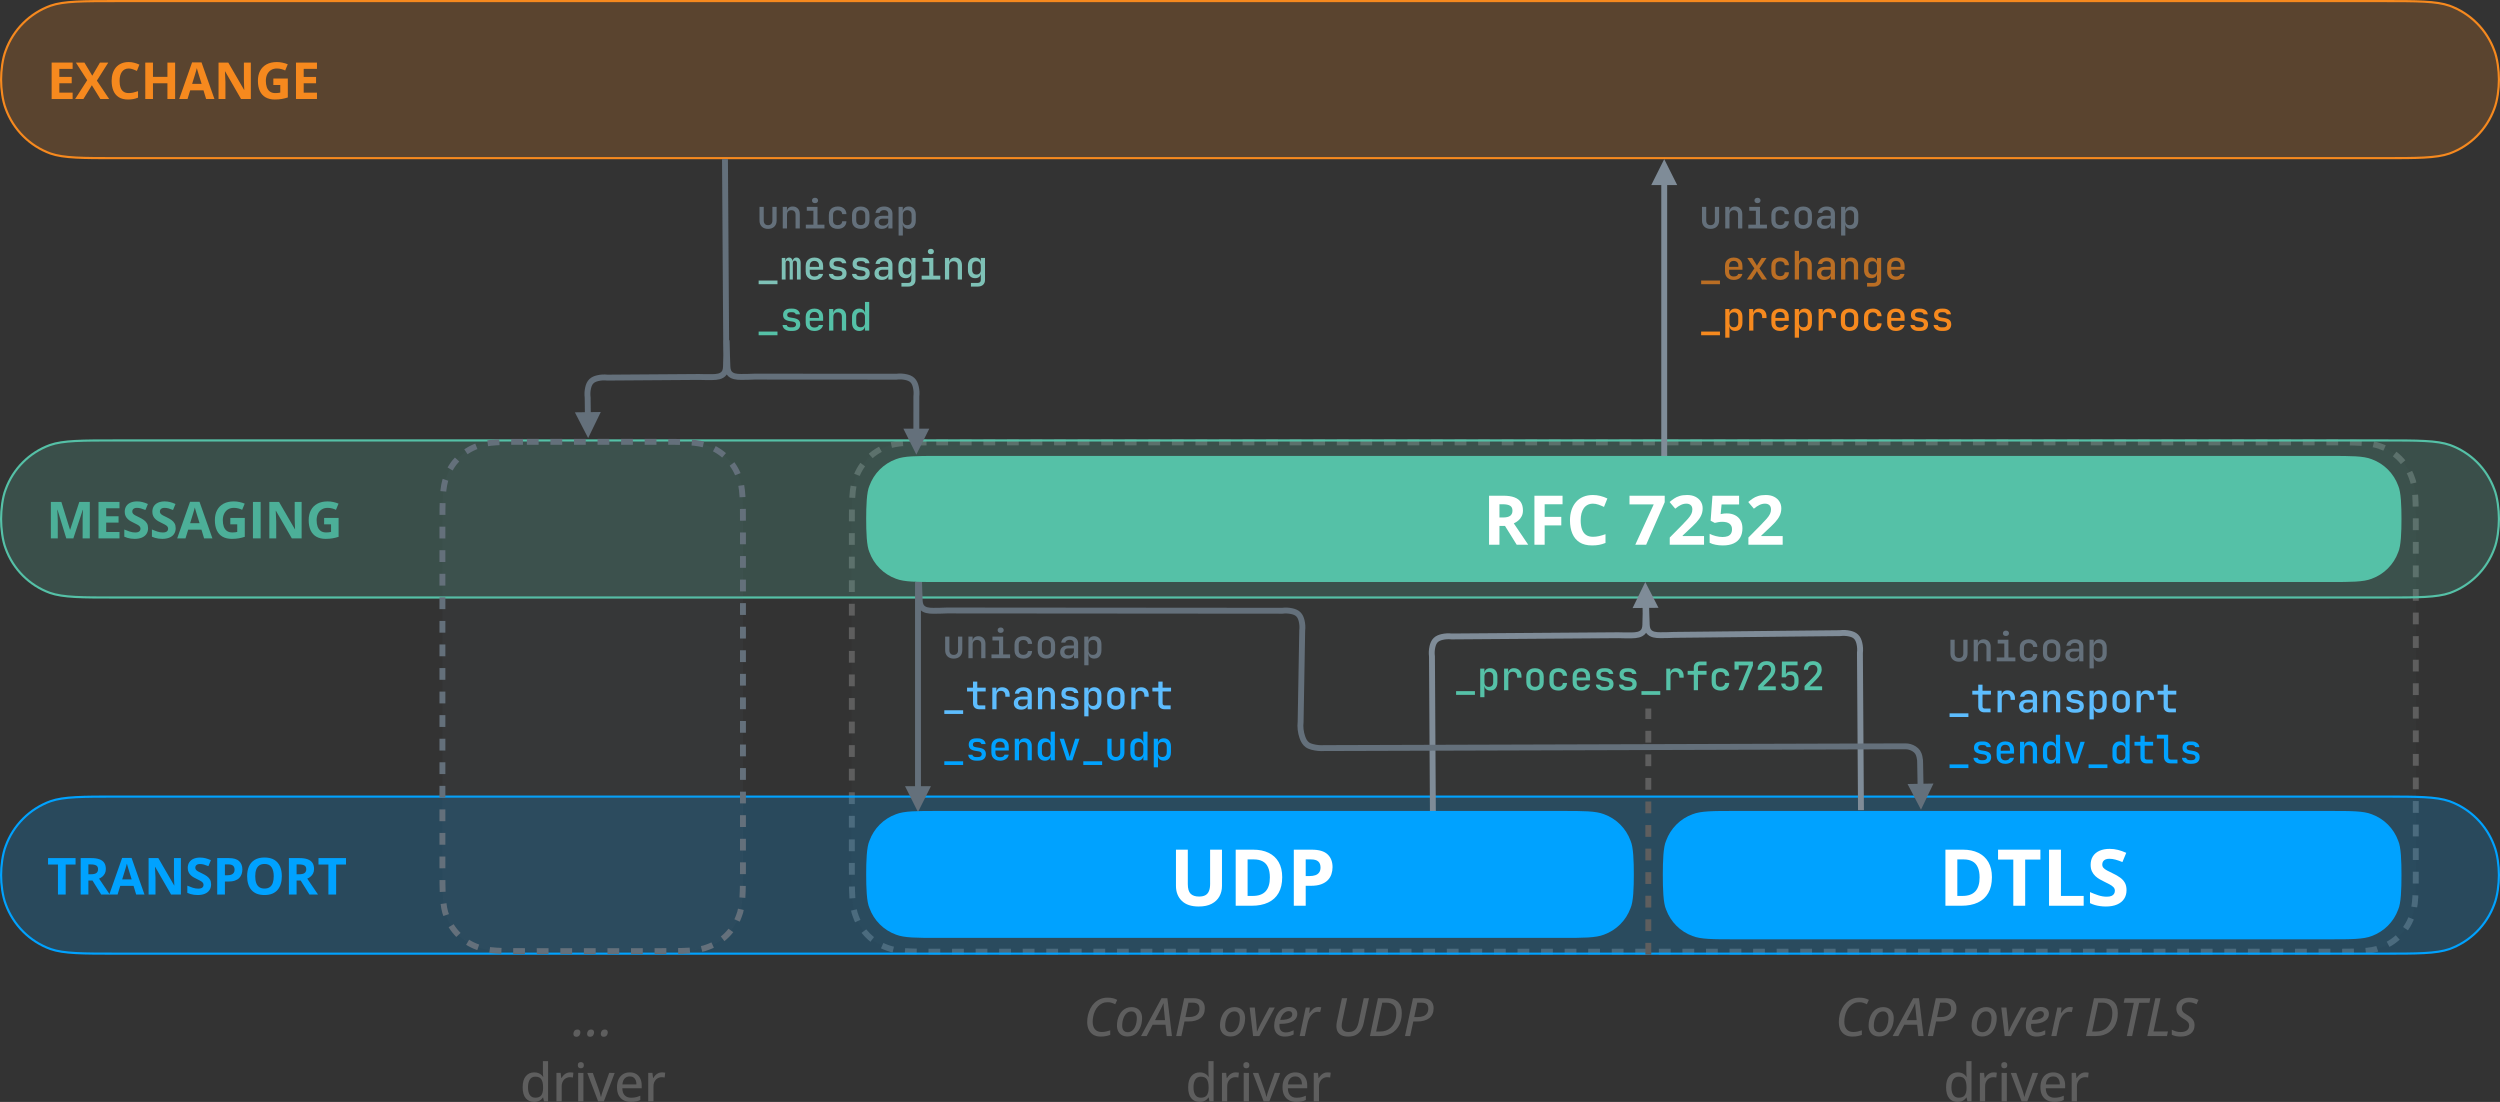 <?xml version="1.0" encoding="UTF-8" standalone="no"?>
<svg
   width="1273.303"
   height="561.248"
   viewBox="0 0 1273.303 561.248"
   version="1.1"
   id="svg297"
   sodipodi:docname="layers-comms-apis.svg"
   inkscape:version="1.3.2 (091e20e, 2023-11-25)"
   xmlns:inkscape="http://www.inkscape.org/namespaces/inkscape"
   xmlns:sodipodi="http://sodipodi.sourceforge.net/DTD/sodipodi-0.dtd"
   xmlns:xlink="http://www.w3.org/1999/xlink"
   xmlns="http://www.w3.org/2000/svg"
   xmlns:svg="http://www.w3.org/2000/svg">
  <rect x="0" y="0" width="1273.303" height="561.248" fill="#333333" stroke="none"/>
  <sodipodi:namedview
     id="namedview297"
     pagecolor="#505050"
     bordercolor="#eeeeee"
     borderopacity="1"
     inkscape:showpageshadow="0"
     inkscape:pageopacity="0"
     inkscape:pagecheckerboard="0"
     inkscape:deskcolor="#505050"
     inkscape:zoom="0.21851852"
     inkscape:cx="860.33898"
     inkscape:cy="187.62712"
     inkscape:window-width="1312"
     inkscape:window-height="449"
     inkscape:window-x="0"
     inkscape:window-y="25"
     inkscape:window-maximized="0"
     inkscape:current-layer="svg297" />
  <defs
     id="defs67">
    <g
       id="g67">
      <g
         id="glyph-0-0">
        <path
           d="M 1.203,2.375 V 0.5 h 9.594 v 1.875 z m 0,0"
           id="path1" />
      </g>
      <g
         id="glyph-0-1">
        <path
           d="M 1.688,3.594 V -11 h 2.125 v 2.094 h 0.469 l -0.469,0.5 c 0,-0.863 0.27,-1.547 0.812,-2.047 0.539,-0.5 1.266,-0.75 2.172,-0.75 1.102,0 1.984,0.371 2.641,1.109 0.664,0.742 1,1.75 1,3.031 v 3.109 c 0,0.844 -0.152,1.578 -0.453,2.203 -0.293,0.625 -0.711,1.109 -1.25,1.453 -0.543,0.332 -1.188,0.5 -1.938,0.5 -0.898,0 -1.621,-0.25 -2.172,-0.75 -0.543,-0.5 -0.812,-1.18 -0.812,-2.047 l 0.469,0.5 h -0.5 l 0.062,2.547 V 3.594 Z m 4.375,-5.281 c 0.707,0 1.254,-0.203 1.641,-0.609 0.395,-0.406 0.594,-0.992 0.594,-1.766 v -2.875 c 0,-0.77 -0.199,-1.359 -0.594,-1.766 C 7.316,-9.109 6.77,-9.312 6.062,-9.312 c -0.68,0 -1.219,0.211 -1.625,0.625 -0.398,0.418 -0.594,1 -0.594,1.75 v 2.875 c 0,0.75 0.195,1.336 0.594,1.75 0.406,0.418 0.945,0.625 1.625,0.625 z m 0,0"
           id="path2" />
      </g>
      <g
         id="glyph-0-2">
        <path
           d="M 2.047,0 V -11 H 4.125 v 2.094 h 0.516 l -0.656,1.312 c 0,-1.188 0.258,-2.082 0.781,-2.688 0.52,-0.613 1.289,-0.922 2.312,-0.922 1.176,0 2.109,0.367 2.797,1.094 0.688,0.73 1.031,1.727 1.031,2.984 v 0.75 H 8.688 V -6.938 C 8.688,-7.727 8.488,-8.332 8.094,-8.75 7.695,-9.164 7.145,-9.375 6.438,-9.375 5.727,-9.375 5.176,-9.16 4.781,-8.734 4.395,-8.305 4.203,-7.707 4.203,-6.938 V 0 Z m 0,0"
           id="path3" />
      </g>
      <g
         id="glyph-0-3">
        <path
           d="M 6,0.188 C 5.094,0.188 4.305,0.012 3.641,-0.328 2.973,-0.68 2.457,-1.176 2.094,-1.812 1.738,-2.457 1.562,-3.211 1.562,-4.078 v -2.844 c 0,-0.875 0.176,-1.629 0.531,-2.266 0.363,-0.633 0.879,-1.125 1.547,-1.469 C 4.305,-11.008 5.094,-11.188 6,-11.188 c 0.906,0 1.691,0.18 2.359,0.531 0.664,0.344 1.176,0.836 1.531,1.469 0.363,0.637 0.547,1.391 0.547,2.266 v 2.844 c 0,0.867 -0.184,1.621 -0.547,2.266 -0.355,0.637 -0.867,1.133 -1.531,1.484 C 7.691,0.012 6.906,0.188 6,0.188 Z m 0,-1.906 c 0.727,0 1.289,-0.203 1.688,-0.609 0.406,-0.406 0.609,-0.988 0.609,-1.75 v -2.844 c 0,-0.77 -0.203,-1.352 -0.609,-1.75 C 7.289,-9.078 6.727,-9.281 6,-9.281 c -0.719,0 -1.281,0.203 -1.688,0.609 -0.406,0.398 -0.609,0.98 -0.609,1.75 v 2.844 c 0,0.762 0.203,1.344 0.609,1.75 C 4.719,-1.922 5.281,-1.719 6,-1.719 Z m 0,0"
           id="path4" />
      </g>
      <g
         id="glyph-0-4">
        <path
           d="m 6.078,0.203 c -0.906,0 -1.703,-0.168 -2.391,-0.5 C 3,-0.641 2.473,-1.133 2.109,-1.781 1.742,-2.438 1.562,-3.195 1.562,-4.062 v -2.875 c 0,-0.883 0.18,-1.645 0.547,-2.281 C 2.473,-9.863 3,-10.352 3.688,-10.688 c 0.688,-0.344 1.484,-0.516 2.391,-0.516 1.32,0 2.379,0.352 3.172,1.047 0.801,0.688 1.223,1.637 1.266,2.844 H 8.359 C 8.316,-7.945 8.094,-8.438 7.688,-8.781 7.289,-9.125 6.754,-9.297 6.078,-9.297 c -0.73,0 -1.309,0.203 -1.734,0.609 -0.43,0.406 -0.641,0.984 -0.641,1.734 V -4.062 c 0,0.75 0.211,1.336 0.641,1.75 0.426,0.406 1.004,0.609 1.734,0.609 0.676,0 1.211,-0.172 1.609,-0.516 0.406,-0.344 0.629,-0.832 0.672,-1.469 h 2.156 c -0.043,1.211 -0.465,2.164 -1.266,2.859 -0.793,0.688 -1.852,1.031 -3.172,1.031 z m 0,0"
           id="path5" />
      </g>
      <g
         id="glyph-0-5">
        <path
           d="m 6,0.203 c -0.898,0 -1.684,-0.18 -2.359,-0.531 C 2.973,-0.68 2.457,-1.176 2.094,-1.812 1.738,-2.457 1.562,-3.207 1.562,-4.062 v -2.875 c 0,-0.863 0.176,-1.613 0.531,-2.25 0.363,-0.633 0.879,-1.129 1.547,-1.484 0.676,-0.352 1.461,-0.531 2.359,-0.531 0.906,0 1.691,0.18 2.359,0.531 0.664,0.355 1.176,0.852 1.531,1.484 0.363,0.637 0.547,1.387 0.547,2.25 v 1.953 H 3.641 V -4.062 c 0,0.812 0.203,1.434 0.609,1.859 0.406,0.43 0.992,0.641 1.766,0.641 0.625,0 1.129,-0.109 1.516,-0.328 0.395,-0.219 0.641,-0.539 0.734,-0.969 H 10.406 C 10.238,-1.922 9.754,-1.176 8.953,-0.625 8.16,-0.07 7.176,0.203 6,0.203 Z M 8.359,-6.281 V -6.953 C 8.359,-7.754 8.156,-8.375 7.75,-8.812 7.352,-9.258 6.77,-9.484 6,-9.484 c -0.762,0 -1.344,0.227 -1.75,0.672 -0.406,0.438 -0.609,1.062 -0.609,1.875 v 0.5 l 4.875,-0.016 z m 0,0"
           id="path6" />
      </g>
      <g
         id="glyph-0-6">
        <path
           d="M 5.625,0.188 C 4.832,0.188 4.141,0.059 3.547,-0.188 2.953,-0.445 2.484,-0.801 2.141,-1.25 1.805,-1.695 1.613,-2.227 1.562,-2.844 h 2.156 c 0.051,0.367 0.242,0.656 0.578,0.875 C 4.629,-1.75 5.07,-1.641 5.625,-1.641 h 0.859 c 0.645,0 1.133,-0.129 1.469,-0.391 0.332,-0.27 0.5,-0.625 0.5,-1.062 C 8.453,-3.52 8.301,-3.859 8,-4.109 7.707,-4.359 7.27,-4.52 6.688,-4.594 L 5.266,-4.812 C 4.086,-5 3.223,-5.336 2.672,-5.828 2.117,-6.316 1.844,-7.039 1.844,-8 c 0,-1.008 0.328,-1.789 0.984,-2.344 0.656,-0.562 1.633,-0.844 2.938,-0.844 h 0.75 c 1.145,0 2.062,0.266 2.75,0.797 0.688,0.531 1.078,1.234 1.172,2.109 H 8.281 C 8.227,-8.602 8.051,-8.863 7.75,-9.062 7.445,-9.258 7.035,-9.359 6.516,-9.359 h -0.75 C 5.129,-9.359 4.664,-9.238 4.375,-9 c -0.281,0.23 -0.422,0.57 -0.422,1.016 0,0.406 0.125,0.711 0.375,0.906 0.258,0.199 0.656,0.34 1.188,0.422 l 1.469,0.234 c 1.238,0.18 2.145,0.523 2.719,1.031 0.582,0.512 0.875,1.258 0.875,2.234 0,1.055 -0.344,1.875 -1.031,2.469 -0.688,0.586 -1.711,0.875 -3.062,0.875 z m 0,0"
           id="path7" />
      </g>
      <g
         id="glyph-0-7">
        <path
           d="m 4.266,0 v -7.875 h -3.125 v -1.969 h 3.125 V -11.625 c 0,-0.914 0.289,-1.641 0.875,-2.172 0.582,-0.531 1.383,-0.797 2.406,-0.797 h 3.219 v 1.906 h -3.188 c -0.375,0 -0.668,0.094 -0.875,0.281 -0.199,0.188 -0.297,0.461 -0.297,0.812 v 1.75 h 4.359 V -7.875 H 6.406 V 0 Z m 0,0"
           id="path8" />
      </g>
      <g
         id="glyph-0-8">
        <path
           d="m 3.406,0 5.234,-12.625 h -5.094 v 2.141 H 1.406 v -4.109 h 9.375 v 2.078 L 5.719,0 Z m 0,0"
           id="path9" />
      </g>
      <g
         id="glyph-0-9">
        <path
           d="M 1.703,0 V -2.141 L 6.219,-6.797 C 6.914,-7.516 7.426,-8.164 7.75,-8.75 c 0.32,-0.582 0.484,-1.16 0.484,-1.734 0,-0.738 -0.203,-1.32 -0.609,-1.75 C 7.219,-12.66 6.66,-12.875 5.953,-12.875 c -0.773,0 -1.383,0.227 -1.828,0.672 -0.449,0.438 -0.672,1.047 -0.672,1.828 h -2.156 c 0.031,-0.906 0.238,-1.688 0.625,-2.344 0.383,-0.664 0.922,-1.176 1.609,-1.531 0.695,-0.363 1.516,-0.547 2.453,-0.547 0.883,0 1.66,0.172 2.328,0.516 0.664,0.344 1.18,0.836 1.547,1.469 0.363,0.625 0.547,1.367 0.547,2.219 0,0.867 -0.227,1.715 -0.672,2.547 -0.449,0.824 -1.18,1.742 -2.188,2.75 l -3.312,3.344 H 10.625 V 0 Z m 0,0"
           id="path10" />
      </g>
      <g
         id="glyph-0-10">
        <path
           d="M 5.953,0.203 C 4.691,0.203 3.664,-0.117 2.875,-0.766 2.094,-1.41 1.656,-2.281 1.562,-3.375 h 2.141 c 0.062,0.531 0.285,0.945 0.672,1.234 0.383,0.293 0.922,0.438 1.609,0.438 0.758,0 1.332,-0.203 1.719,-0.609 0.395,-0.406 0.594,-0.973 0.594,-1.703 V -5.438 c 0,-0.75 -0.195,-1.328 -0.578,-1.734 C 7.332,-7.578 6.758,-7.781 6,-7.781 c -0.48,0 -0.898,0.109 -1.25,0.328 -0.344,0.219 -0.594,0.523 -0.75,0.906 H 1.859 l 0.094,-8.047 h 7.969 v 1.953 h -5.906 l -0.031,4.547 h 0.562 l -0.594,0.516 c 0,-0.625 0.242,-1.113 0.734,-1.469 0.5,-0.363 1.164,-0.547 2,-0.547 1.176,0 2.094,0.367 2.75,1.094 0.664,0.719 1,1.742 1,3.062 v 1.422 c 0,1.293 -0.398,2.32 -1.188,3.078 -0.781,0.762 -1.883,1.141 -3.297,1.141 z m 0,0"
           id="path11" />
      </g>
      <g
         id="glyph-0-11">
        <path
           d="M 5.984,0.203 C 4.66,0.203 3.602,-0.176 2.812,-0.938 2.031,-1.707 1.641,-2.754 1.641,-4.078 V -11 h 2.156 v 6.922 c 0,0.762 0.191,1.352 0.578,1.766 0.383,0.418 0.922,0.625 1.609,0.625 0.688,0 1.227,-0.207 1.625,-0.625 0.395,-0.414 0.594,-1.004 0.594,-1.766 V -11 h 2.156 v 6.922 c 0,1.324 -0.398,2.371 -1.188,3.141 -0.793,0.762 -1.855,1.141 -3.188,1.141 z m 0,0"
           id="path12" />
      </g>
      <g
         id="glyph-0-12">
        <path
           d="m 1.688,0 v -11 h 2.125 v 2.094 h 0.531 l -0.531,0.5 c 0,-0.875 0.258,-1.555 0.781,-2.047 0.52,-0.5 1.242,-0.75 2.172,-0.75 1.094,0 1.961,0.355 2.609,1.062 0.656,0.699 0.984,1.641 0.984,2.828 V 0 h -2.156 v -7.078 c 0,-0.719 -0.195,-1.27 -0.578,-1.656 C 7.238,-9.117 6.711,-9.312 6.047,-9.312 c -0.688,0 -1.23,0.203 -1.625,0.609 C 4.035,-8.297 3.844,-7.707 3.844,-6.938 V 0 Z m 0,0"
           id="path13" />
      </g>
      <g
         id="glyph-0-13">
        <path
           d="m 1.625,0 v -1.953 h 3.859 v -7.094 H 2.125 V -11 h 5.453 v 9.047 H 11.125 V 0 Z m 4.688,-12.906 c -0.469,0 -0.844,-0.117 -1.125,-0.359 -0.281,-0.25 -0.422,-0.582 -0.422,-1 0,-0.426 0.141,-0.758 0.422,-1 0.281,-0.25 0.656,-0.375 1.125,-0.375 0.469,0 0.844,0.125 1.125,0.375 0.281,0.242 0.422,0.574 0.422,1 0,0.418 -0.141,0.75 -0.422,1 -0.281,0.242 -0.656,0.359 -1.125,0.359 z m 0,0"
           id="path14" />
      </g>
      <g
         id="glyph-0-14">
        <path
           d="M 4.906,0.203 C 3.758,0.203 2.852,-0.094 2.188,-0.688 1.531,-1.281 1.203,-2.094 1.203,-3.125 c 0,-1.039 0.348,-1.852 1.047,-2.438 0.695,-0.594 1.66,-0.891 2.891,-0.891 h 3.062 v -1.031 c 0,-0.594 -0.188,-1.055 -0.562,-1.391 -0.375,-0.332 -0.902,-0.5 -1.578,-0.5 -0.605,0 -1.109,0.133 -1.516,0.391 -0.398,0.262 -0.625,0.605 -0.688,1.031 h -2.125 c 0.125,-0.988 0.582,-1.773 1.375,-2.359 0.789,-0.594 1.797,-0.891 3.016,-0.891 1.301,0 2.332,0.336 3.094,1 0.758,0.656 1.141,1.555 1.141,2.688 V 0 H 8.266 V -2.016 H 7.906 l 0.359,-0.406 c 0,0.805 -0.309,1.445 -0.922,1.922 -0.617,0.469 -1.43,0.703 -2.438,0.703 z m 0.641,-1.656 c 0.77,0 1.406,-0.195 1.906,-0.594 0.5,-0.395 0.75,-0.898 0.75,-1.516 V -5 H 5.188 c -0.562,0 -1.012,0.156 -1.344,0.469 -0.324,0.305 -0.484,0.719 -0.484,1.25 0,0.562 0.191,1.012 0.578,1.344 0.383,0.324 0.922,0.484 1.609,0.484 z m 0,0"
           id="path15" />
      </g>
      <g
         id="glyph-0-15" />
      <g
         id="glyph-0-16">
        <path
           d="m 7.203,0 c -1,0 -1.781,-0.27 -2.344,-0.812 -0.562,-0.551 -0.844,-1.312 -0.844,-2.281 V -9.047 H 0.984 V -11 h 3.031 v -3.094 H 6.188 V -11 h 4.297 v 1.953 H 6.188 v 5.953 c 0,0.762 0.363,1.141 1.094,1.141 h 3 V 0 Z m 0,0"
           id="path16" />
      </g>
      <g
         id="glyph-0-17">
        <path
           d="m 5.219,0.203 c -1.105,0 -1.992,-0.375 -2.656,-1.125 -0.668,-0.75 -1,-1.754 -1,-3.016 v -3.109 c 0,-1.27 0.332,-2.281 1,-3.031 0.664,-0.75 1.551,-1.125 2.656,-1.125 0.906,0 1.625,0.25 2.156,0.75 0.539,0.5 0.812,1.184 0.812,2.047 l -0.469,-0.5 h 0.5 l -0.062,-2.547 V -14.594 H 10.312 V 0 H 8.188 V -2.094 H 7.719 l 0.469,-0.5 c 0,0.867 -0.273,1.547 -0.812,2.047 -0.531,0.5 -1.25,0.75 -2.156,0.75 z M 5.953,-1.688 c 0.688,0 1.223,-0.207 1.609,-0.625 0.395,-0.414 0.594,-1 0.594,-1.75 v -2.875 c 0,-0.75 -0.199,-1.332 -0.594,-1.75 -0.387,-0.414 -0.922,-0.625 -1.609,-0.625 -0.699,0 -1.25,0.203 -1.656,0.609 -0.398,0.406 -0.594,0.996 -0.594,1.766 v 2.875 c 0,0.773 0.195,1.359 0.594,1.766 0.406,0.406 0.957,0.609 1.656,0.609 z m 0,0"
           id="path17" />
      </g>
      <g
         id="glyph-0-18">
        <path
           d="M 4.578,0 0.938,-11 h 2.203 l 2.266,7.047 c 0.145,0.406 0.27,0.824 0.375,1.25 0.113,0.418 0.203,0.746 0.266,0.984 0.062,-0.238 0.148,-0.566 0.266,-0.984 0.113,-0.426 0.227,-0.844 0.344,-1.25 L 8.875,-11 h 2.188 L 7.422,0 Z m 0,0"
           id="path18" />
      </g>
      <g
         id="glyph-0-19">
        <path
           d="M 7.578,0 C 6.898,0 6.305,-0.133 5.797,-0.406 5.297,-0.676 4.898,-1.066 4.609,-1.578 4.328,-2.086 4.188,-2.676 4.188,-3.344 v -9.297 H 0.578 V -14.594 H 6.344 v 11.25 c 0,0.43 0.117,0.766 0.359,1.016 0.238,0.25 0.566,0.375 0.984,0.375 h 3.391 V 0 Z m 0,0"
           id="path19" />
      </g>
      <g
         id="glyph-0-20">
        <path
           d="m 1.188,0 v -11 h 1.797 v 1.406 H 3.375 L 3.078,-9.188 c 0,-0.602 0.164,-1.086 0.5,-1.453 0.332,-0.375 0.781,-0.562 1.344,-0.562 0.594,0 1.051,0.234 1.375,0.703 0.332,0.469 0.5,1.109 0.5,1.922 L 6.312,-9.594 h 0.766 l -0.312,0.406 c 0,-0.602 0.164,-1.086 0.5,-1.453 0.344,-0.375 0.801,-0.562 1.375,-0.562 0.676,0 1.207,0.262 1.594,0.781 0.383,0.512 0.578,1.195 0.578,2.047 V 0 H 8.906 V -8.312 C 8.906,-8.727 8.812,-9.051 8.625,-9.281 8.445,-9.508 8.191,-9.625 7.859,-9.625 c -0.336,0 -0.594,0.117 -0.781,0.344 C 6.898,-9.062 6.812,-8.75 6.812,-8.344 V 0 H 5.203 v -8.312 c 0,-0.426 -0.094,-0.75 -0.281,-0.969 C 4.734,-9.508 4.469,-9.625 4.125,-9.625 c -0.336,0 -0.586,0.117 -0.75,0.344 -0.168,0.219 -0.25,0.531 -0.25,0.938 V 0 Z m 0,0"
           id="path20" />
      </g>
      <g
         id="glyph-0-21">
        <path
           d="M 3.125,3.594 V 1.734 H 6.5 c 0.562,0 0.977,-0.137 1.25,-0.406 C 8.02,1.066 8.156,0.676 8.156,0.156 V -0.938 L 8.203,-2.984 H 7.734 L 8.188,-3.375 c 0,0.836 -0.266,1.492 -0.797,1.969 -0.531,0.48 -1.242,0.719 -2.125,0.719 -1.137,0 -2.031,-0.367 -2.688,-1.109 -0.656,-0.75 -0.984,-1.754 -0.984,-3.016 v -2.25 c 0,-1.258 0.328,-2.266 0.984,-3.016 0.656,-0.75 1.551,-1.125 2.688,-1.125 0.883,0 1.594,0.246 2.125,0.734 0.531,0.492 0.797,1.152 0.797,1.984 L 7.734,-8.906 H 8.188 L 8.156,-11 h 2.141 V 0.203 c 0,1.051 -0.336,1.879 -1,2.484 -0.668,0.602 -1.594,0.906 -2.781,0.906 z m 2.828,-6.141 c 0.688,0 1.223,-0.207 1.609,-0.625 0.395,-0.414 0.594,-1 0.594,-1.75 V -6.938 c 0,-0.75 -0.199,-1.332 -0.594,-1.75 -0.387,-0.414 -0.922,-0.625 -1.609,-0.625 -0.699,0 -1.242,0.203 -1.625,0.609 -0.375,0.406 -0.562,0.996 -0.562,1.766 v 2.016 c 0,0.762 0.188,1.352 0.562,1.766 0.383,0.406 0.926,0.609 1.625,0.609 z m 0,0"
           id="path21" />
      </g>
      <g
         id="glyph-0-22">
        <path
           d="M 0.859,0 4.719,-5.688 1.094,-11 h 2.484 l 1.938,3.047 c 0.094,0.156 0.188,0.324 0.281,0.5 C 5.891,-7.273 5.961,-7.125 6.016,-7 6.055,-7.125 6.125,-7.273 6.219,-7.453 6.312,-7.629 6.406,-7.797 6.5,-7.953 L 8.438,-11 h 2.484 l -3.625,5.344 L 11.141,0 H 8.656 L 6.516,-3.297 C 6.422,-3.461 6.328,-3.645 6.234,-3.844 6.141,-4.039 6.066,-4.195 6.016,-4.312 5.961,-4.195 5.883,-4.039 5.781,-3.844 5.688,-3.645 5.586,-3.461 5.484,-3.297 L 3.312,0 Z m 0,0"
           id="path22" />
      </g>
      <g
         id="glyph-0-23">
        <path
           d="M 1.688,0 V -14.594 H 3.844 V -11 L 3.812,-8.906 h 0.531 l -0.531,0.5 c 0,-0.875 0.258,-1.555 0.781,-2.047 0.52,-0.5 1.242,-0.75 2.172,-0.75 1.094,0 1.961,0.355 2.609,1.062 0.656,0.699 0.984,1.641 0.984,2.828 V 0 H 8.203 V -7.078 C 8.203,-7.797 8.008,-8.352 7.625,-8.75 7.238,-9.156 6.711,-9.359 6.047,-9.359 c -0.688,0 -1.23,0.215 -1.625,0.641 C 4.035,-8.301 3.844,-7.707 3.844,-6.938 V 0 Z m 0,0"
           id="path23" />
      </g>
      <g
         id="glyph-1-0">
        <path
           d="M 10.188,0 5.719,-14.562 H 5.609 c 0.02,0.344 0.047,0.867 0.078,1.562 0.039,0.699 0.078,1.445 0.109,2.234 0.039,0.793 0.062,1.5 0.062,2.125 V 0 H 2.344 V -18.562 H 7.688 l 4.406,14.188 h 0.062 l 4.672,-14.188 h 5.344 V 0 h -3.656 v -8.781 c 0,-0.582 0.008,-1.254 0.031,-2.016 0.02,-0.77 0.047,-1.5 0.078,-2.188 0.031,-0.688 0.055,-1.203 0.078,-1.547 H 18.594 L 13.797,0 Z m 0,0"
           id="path24" />
      </g>
      <g
         id="glyph-1-1">
        <path
           d="M 13.031,0 H 2.344 v -18.562 h 10.688 v 3.219 H 6.266 v 4.078 H 12.562 V -8.031 H 6.266 V -3.25 h 6.766 z m 0,0"
           id="path25" />
      </g>
      <g
         id="glyph-1-2">
        <path
           d="m 13.297,-5.156 c 0,1.105 -0.273,2.062 -0.812,2.875 -0.531,0.812 -1.309,1.438 -2.328,1.875 C 9.145,0.027 7.91,0.25 6.453,0.25 5.805,0.25 5.176,0.207 4.562,0.125 3.945,0.039 3.359,-0.082 2.797,-0.25 2.234,-0.414 1.695,-0.617 1.188,-0.859 v -3.656 c 0.883,0.387 1.801,0.734 2.75,1.047 C 4.883,-3.156 5.82,-3 6.75,-3 7.395,-3 7.914,-3.082 8.312,-3.25 8.707,-3.414 8.992,-3.645 9.172,-3.938 9.348,-4.238 9.438,-4.582 9.438,-4.969 9.438,-5.426 9.281,-5.82 8.969,-6.156 8.656,-6.488 8.223,-6.797 7.672,-7.078 7.129,-7.367 6.516,-7.68 5.828,-8.016 5.398,-8.211 4.93,-8.457 4.422,-8.75 3.91,-9.039 3.426,-9.398 2.969,-9.828 2.508,-10.254 2.133,-10.77 1.844,-11.375 c -0.293,-0.602 -0.438,-1.328 -0.438,-2.172 0,-1.102 0.254,-2.051 0.766,-2.844 0.508,-0.789 1.234,-1.395 2.172,-1.812 0.945,-0.414 2.062,-0.625 3.344,-0.625 0.969,0 1.891,0.117 2.766,0.344 0.875,0.219 1.789,0.543 2.75,0.969 l -1.266,3.062 c -0.855,-0.352 -1.621,-0.625 -2.297,-0.812 -0.68,-0.188 -1.371,-0.281 -2.078,-0.281 -0.492,0 -0.906,0.078 -1.25,0.234 -0.344,0.156 -0.609,0.375 -0.797,0.656 C 5.336,-14.375 5.25,-14.047 5.25,-13.672 c 0,0.438 0.129,0.809 0.391,1.109 0.258,0.305 0.648,0.594 1.172,0.875 0.52,0.273 1.172,0.594 1.953,0.969 0.945,0.449 1.754,0.918 2.422,1.406 0.676,0.492 1.195,1.062 1.562,1.719 0.363,0.656 0.547,1.469 0.547,2.438 z m 0,0"
           id="path26" />
      </g>
      <g
         id="glyph-1-3">
        <path
           d="m 13.703,0 -1.344,-4.422 H 5.594 L 4.234,0 H 0 l 6.547,-18.641 h 4.812 L 17.938,0 Z M 11.406,-7.719 10.062,-12.031 C 9.977,-12.32 9.863,-12.691 9.719,-13.141 9.582,-13.598 9.445,-14.062 9.312,-14.531 9.176,-15 9.062,-15.406 8.969,-15.75 c -0.086,0.344 -0.199,0.773 -0.344,1.281 -0.148,0.512 -0.289,0.996 -0.422,1.453 -0.137,0.461 -0.234,0.789 -0.297,0.984 l -1.328,4.312 z m 0,0"
           id="path27" />
      </g>
      <g
         id="glyph-1-4">
        <path
           d="m 9.375,-10.422 h 7.375 v 9.625 C 15.77,-0.473 14.754,-0.219 13.703,-0.031 12.66,0.156 11.473,0.25 10.141,0.25 8.297,0.25 6.727,-0.113 5.438,-0.844 4.156,-1.57 3.18,-2.645 2.516,-4.062 c -0.668,-1.426 -1,-3.176 -1,-5.25 0,-1.938 0.375,-3.613 1.125,-5.031 0.75,-1.426 1.844,-2.531 3.281,-3.312 1.445,-0.781 3.207,-1.172 5.281,-1.172 0.988,0 1.957,0.109 2.906,0.328 0.957,0.211 1.828,0.48 2.609,0.812 l -1.312,3.156 c -0.562,-0.289 -1.211,-0.531 -1.938,-0.719 -0.73,-0.195 -1.492,-0.297 -2.281,-0.297 -1.148,0 -2.141,0.262 -2.984,0.781 -0.844,0.523 -1.496,1.258 -1.953,2.203 -0.461,0.949 -0.688,2.059 -0.688,3.328 0,1.211 0.16,2.281 0.484,3.219 0.332,0.938 0.852,1.672 1.562,2.203 0.719,0.531 1.645,0.797 2.781,0.797 0.562,0 1.035,-0.023 1.422,-0.078 0.383,-0.062 0.75,-0.125 1.094,-0.188 V -7.141 H 9.375 Z m 0,0"
           id="path28" />
      </g>
      <g
         id="glyph-1-5">
        <path
           d="M 2.344,0 V -18.562 H 6.266 V 0 Z m 0,0"
           id="path29" />
      </g>
      <g
         id="glyph-1-6">
        <path
           d="m 18.797,0 h -5 L 5.719,-14.047 H 5.609 c 0.031,0.586 0.055,1.172 0.078,1.766 0.031,0.594 0.055,1.188 0.078,1.781 0.031,0.586 0.062,1.172 0.094,1.766 V 0 H 2.344 v -18.562 h 4.953 l 8.062,13.906 h 0.094 C 15.43,-5.227 15.406,-5.797 15.375,-6.359 15.352,-6.93 15.332,-7.5 15.312,-8.062 c -0.023,-0.57 -0.039,-1.145 -0.047,-1.719 v -8.781 h 3.531 z m 0,0"
           id="path30" />
      </g>
      <g
         id="glyph-1-7" />
      <g
         id="glyph-1-8">
        <path
           d="M 9.5,0 H 5.562 V -15.281 H 0.516 V -18.562 H 14.531 v 3.281 H 9.5 Z m 0,0"
           id="path31" />
      </g>
      <g
         id="glyph-1-9">
        <path
           d="m 7.75,-18.562 c 1.676,0 3.062,0.203 4.156,0.609 1.102,0.406 1.922,1.023 2.453,1.844 0.531,0.824 0.797,1.859 0.797,3.109 0,0.844 -0.164,1.586 -0.484,2.219 -0.324,0.637 -0.746,1.18 -1.266,1.625 -0.523,0.438 -1.09,0.793 -1.703,1.062 L 17.172,0 h -4.375 l -4.438,-7.125 H 6.266 V 0 H 2.344 v -18.562 z m -0.281,3.219 H 6.266 v 5.016 h 1.281 c 1.301,0 2.234,-0.211 2.797,-0.641 0.562,-0.438 0.844,-1.082 0.844,-1.938 0,-0.875 -0.305,-1.5 -0.906,-1.875 -0.605,-0.375 -1.543,-0.562 -2.812,-0.562 z m 0,0"
           id="path32" />
      </g>
      <g
         id="glyph-1-10">
        <path
           d="m 8.266,-18.562 c 2.395,0 4.141,0.516 5.234,1.547 1.102,1.031 1.656,2.449 1.656,4.25 0,0.812 -0.125,1.59 -0.375,2.328 -0.242,0.742 -0.637,1.398 -1.188,1.969 -0.555,0.574 -1.293,1.027 -2.219,1.359 -0.93,0.336 -2.07,0.5 -3.422,0.5 h -1.688 V 0 H 2.344 V -18.562 Z M 8.062,-15.344 H 6.266 v 5.516 H 7.562 c 0.738,0 1.379,-0.094 1.922,-0.281 0.539,-0.195 0.957,-0.504 1.25,-0.922 0.301,-0.414 0.453,-0.945 0.453,-1.594 0,-0.914 -0.258,-1.598 -0.766,-2.047 C 9.91,-15.117 9.125,-15.344 8.062,-15.344 Z m 0,0"
           id="path33" />
      </g>
      <g
         id="glyph-1-11">
        <path
           d="m 19.188,-9.312 c 0,1.438 -0.184,2.746 -0.547,3.922 C 18.285,-4.223 17.75,-3.219 17.031,-2.375 c -0.719,0.844 -1.637,1.496 -2.75,1.953 C 13.176,0.023 11.863,0.25 10.344,0.25 8.832,0.25 7.52,0.023 6.406,-0.422 5.301,-0.879 4.383,-1.531 3.656,-2.375 2.938,-3.219 2.398,-4.227 2.047,-5.406 1.691,-6.582 1.516,-7.891 1.516,-9.328 c 0,-1.926 0.312,-3.598 0.938,-5.016 0.633,-1.426 1.609,-2.535 2.922,-3.328 1.312,-0.789 2.977,-1.188 5,-1.188 2.008,0 3.664,0.398 4.969,1.188 1.301,0.793 2.266,1.902 2.891,3.328 0.633,1.43 0.953,3.105 0.953,5.031 z m -13.547,0 c 0,1.305 0.16,2.422 0.484,3.359 0.32,0.93 0.832,1.648 1.531,2.156 0.695,0.5 1.594,0.75 2.688,0.75 1.113,0 2.02,-0.25 2.719,-0.75 0.695,-0.508 1.203,-1.227 1.516,-2.156 0.32,-0.938 0.484,-2.055 0.484,-3.359 0,-1.938 -0.367,-3.461 -1.094,-4.578 -0.73,-1.125 -1.93,-1.688 -3.594,-1.688 -1.117,0 -2.023,0.258 -2.719,0.766 -0.699,0.5 -1.211,1.219 -1.531,2.156 -0.324,0.93 -0.484,2.043 -0.484,3.344 z m 0,0"
           id="path34" />
      </g>
      <g
         id="glyph-1-12">
        <path
           d="m 17.344,0 h -4.5 L 8.531,-7.016 4.219,0 H 0 L 6.156,-9.578 0.391,-18.562 h 4.344 l 4,6.672 3.922,-6.672 h 4.234 l -5.812,9.203 z m 0,0"
           id="path35" />
      </g>
      <g
         id="glyph-1-13">
        <path
           d="m 10.219,-15.547 c -0.75,0 -1.418,0.148 -2,0.438 -0.586,0.293 -1.074,0.715 -1.469,1.266 -0.387,0.543 -0.684,1.203 -0.891,1.984 -0.199,0.781 -0.297,1.656 -0.297,2.625 0,1.312 0.16,2.434 0.484,3.359 0.32,0.93 0.828,1.637 1.516,2.125 0.688,0.492 1.57,0.734 2.656,0.734 0.75,0 1.504,-0.082 2.266,-0.25 C 13.242,-3.441 14.066,-3.688 14.953,-4 v 3.297 C 14.129,-0.359 13.32,-0.113 12.531,0.031 11.738,0.176 10.848,0.25 9.859,0.25 7.941,0.25 6.363,-0.145 5.125,-0.938 3.895,-1.727 2.984,-2.836 2.391,-4.266 1.805,-5.691 1.516,-7.352 1.516,-9.25 c 0,-1.406 0.188,-2.691 0.562,-3.859 0.383,-1.164 0.941,-2.176 1.672,-3.031 0.738,-0.863 1.648,-1.523 2.734,-1.984 1.082,-0.469 2.328,-0.703 3.734,-0.703 0.926,0 1.852,0.121 2.781,0.359 0.926,0.23 1.812,0.547 2.656,0.953 l -1.266,3.188 c -0.699,-0.32 -1.402,-0.602 -2.109,-0.844 -0.699,-0.25 -1.387,-0.375 -2.062,-0.375 z m 0,0"
           id="path36" />
      </g>
      <g
         id="glyph-1-14">
        <path
           d="M 17.547,0 H 13.625 V -8.016 H 6.266 V 0 H 2.344 v -18.562 h 3.922 v 7.281 H 13.625 v -7.281 h 3.922 z m 0,0"
           id="path37" />
      </g>
      <g
         id="glyph-2-0">
        <path
           d="m 8.781,0.266 c -1.469,0 -2.715,-0.301 -3.734,-0.906 -1.023,-0.602 -1.805,-1.457 -2.344,-2.562 -0.543,-1.113 -0.812,-2.43 -0.812,-3.953 0,-1.188 0.133,-2.367 0.406,-3.547 0.281,-1.188 0.691,-2.305 1.234,-3.359 0.551,-1.062 1.242,-2.004 2.078,-2.828 0.832,-0.82 1.805,-1.473 2.922,-1.953 1.113,-0.477 2.363,-0.719 3.75,-0.719 1,0 1.891,0.094 2.672,0.281 0.781,0.188 1.523,0.477 2.234,0.859 l -1.031,2.234 c -0.555,-0.301 -1.141,-0.551 -1.766,-0.75 -0.617,-0.195 -1.32,-0.297 -2.109,-0.297 -1.023,0 -1.938,0.195 -2.75,0.578 -0.812,0.387 -1.527,0.914 -2.141,1.578 -0.605,0.656 -1.109,1.414 -1.516,2.266 -0.398,0.855 -0.695,1.758 -0.891,2.703 C 4.785,-9.16 4.688,-8.207 4.688,-7.25 c 0,1.625 0.395,2.898 1.188,3.812 0.789,0.918 1.922,1.375 3.391,1.375 0.758,0 1.5,-0.078 2.219,-0.234 0.727,-0.164 1.441,-0.367 2.141,-0.609 v 2.312 c -0.656,0.242 -1.371,0.445 -2.141,0.609 -0.762,0.164 -1.664,0.25 -2.703,0.25 z m 0,0"
           id="path38" />
      </g>
      <g
         id="glyph-2-1">
        <path
           d="M 6.703,0.219 C 5.586,0.219 4.625,-0.004 3.812,-0.453 3.008,-0.91 2.391,-1.555 1.953,-2.391 c -0.438,-0.832 -0.656,-1.82 -0.656,-2.969 0,-0.945 0.098,-1.875 0.297,-2.781 0.207,-0.906 0.508,-1.754 0.906,-2.547 0.395,-0.801 0.891,-1.504 1.484,-2.109 0.602,-0.613 1.297,-1.086 2.078,-1.422 0.781,-0.344 1.656,-0.516 2.625,-0.516 1.125,0 2.086,0.23 2.891,0.688 0.801,0.449 1.422,1.094 1.859,1.938 0.438,0.844 0.656,1.852 0.656,3.016 0,0.918 -0.102,1.828 -0.297,2.734 -0.199,0.898 -0.496,1.742 -0.891,2.531 -0.398,0.793 -0.891,1.496 -1.484,2.109 -0.586,0.605 -1.273,1.078 -2.062,1.422 C 8.578,0.043 7.691,0.219 6.703,0.219 Z M 6.875,-1.953 c 0.52,0 1.008,-0.113 1.469,-0.344 0.469,-0.227 0.891,-0.555 1.266,-0.984 0.375,-0.426 0.691,-0.938 0.953,-1.531 0.27,-0.602 0.477,-1.281 0.625,-2.031 0.145,-0.75 0.219,-1.562 0.219,-2.438 0,-0.551 -0.094,-1.078 -0.281,-1.578 -0.18,-0.5 -0.469,-0.906 -0.875,-1.219 -0.398,-0.32 -0.934,-0.484 -1.609,-0.484 -0.594,0 -1.137,0.133 -1.625,0.391 -0.492,0.262 -0.922,0.621 -1.297,1.078 -0.375,0.461 -0.695,0.996 -0.953,1.609 C 4.504,-8.867 4.301,-8.207 4.156,-7.5 c -0.137,0.711 -0.203,1.449 -0.203,2.219 0,1.062 0.25,1.887 0.75,2.469 0.508,0.574 1.234,0.859 2.172,0.859 z m 0,0"
           id="path39" />
      </g>
      <g
         id="glyph-2-2">
        <path
           d="M -1.547,0 8.906,-19.281 H 11.875 L 14.203,0 H 11.562 l -0.641,-5.766 h -6.562 L 1.344,0 Z m 7.125,-8.109 H 10.688 l -0.453,-4.609 c -0.062,-0.613 -0.125,-1.281 -0.188,-2 -0.062,-0.727 -0.102,-1.391 -0.109,-1.984 H 9.875 c -0.25,0.625 -0.539,1.273 -0.859,1.938 -0.324,0.668 -0.672,1.355 -1.047,2.062 z m 0,0"
           id="path40" />
      </g>
      <g
         id="glyph-2-3">
        <path
           d="m 1.031,0 4.078,-19.281 h 4.594 c 1.406,0 2.539,0.215 3.406,0.641 0.875,0.43 1.508,1.031 1.906,1.812 0.395,0.773 0.594,1.672 0.594,2.703 0,1.086 -0.188,2.043 -0.562,2.875 -0.367,0.836 -0.906,1.539 -1.625,2.109 -0.719,0.562 -1.602,0.992 -2.641,1.281 C 9.75,-7.566 8.57,-7.422 7.25,-7.422 H 5.266 L 3.688,0 Z M 5.75,-9.672 h 1.828 c 1.102,0 2.051,-0.16 2.844,-0.484 0.789,-0.32 1.398,-0.805 1.828,-1.453 0.426,-0.656 0.641,-1.469 0.641,-2.438 0,-1.031 -0.289,-1.781 -0.859,-2.25 C 11.469,-16.766 10.598,-17 9.422,-17 h -2.125 z m 0,0"
           id="path41" />
      </g>
      <g
         id="glyph-2-4" />
      <g
         id="glyph-2-5">
        <path
           d="M 3.078,0 1.312,-14.531 h 2.625 L 4.75,-6.359 c 0.039,0.406 0.082,0.875 0.125,1.406 0.039,0.531 0.07,1.043 0.094,1.531 C 4.988,-2.941 5,-2.562 5,-2.281 H 5.094 C 5.27,-2.676 5.469,-3.125 5.688,-3.625 5.914,-4.133 6.145,-4.633 6.375,-5.125 6.613,-5.613 6.82,-6.031 7,-6.375 l 4.328,-8.156 h 2.812 L 6.266,0 Z m 0,0"
           id="path42" />
      </g>
      <g
         id="glyph-2-6">
        <path
           d="M 6.672,0.266 C 5.566,0.266 4.613,0.051 3.812,-0.375 3.008,-0.812 2.391,-1.441 1.953,-2.266 1.516,-3.086 1.297,-4.082 1.297,-5.25 c 0,-1.188 0.172,-2.344 0.516,-3.469 0.344,-1.133 0.836,-2.16 1.484,-3.078 0.645,-0.914 1.43,-1.645 2.359,-2.188 0.926,-0.539 1.973,-0.812 3.141,-0.812 1.406,0 2.469,0.32 3.188,0.953 0.719,0.637 1.078,1.492 1.078,2.562 0,0.742 -0.172,1.422 -0.516,2.047 -0.336,0.617 -0.855,1.148 -1.562,1.594 -0.699,0.449 -1.578,0.805 -2.641,1.062 -1.062,0.25 -2.324,0.375 -3.781,0.375 H 4.016 C 4.004,-6.066 3.992,-5.914 3.984,-5.75 3.973,-5.582 3.969,-5.426 3.969,-5.281 c 0,1.074 0.266,1.918 0.797,2.531 0.539,0.605 1.336,0.906 2.391,0.906 0.719,0 1.383,-0.094 2,-0.281 0.625,-0.195 1.301,-0.469 2.031,-0.812 v 2.156 c -0.688,0.324 -1.383,0.578 -2.078,0.766 -0.699,0.188 -1.512,0.281 -2.438,0.281 z m -2.312,-8.5 h 0.406 c 1.094,0 2.066,-0.098 2.922,-0.297 0.863,-0.195 1.547,-0.508 2.047,-0.938 C 10.242,-9.906 10.5,-10.457 10.5,-11.125 c 0,-0.477 -0.156,-0.859 -0.469,-1.141 -0.305,-0.289 -0.766,-0.438 -1.391,-0.438 -0.586,0 -1.156,0.18 -1.719,0.531 -0.562,0.355 -1.074,0.871 -1.531,1.547 -0.449,0.668 -0.793,1.465 -1.031,2.391 z m 0,0"
           id="path43" />
      </g>
      <g
         id="glyph-2-7">
        <path
           d="M 0.703,0 3.781,-14.531 H 5.875 L 5.562,-11.75 h 0.141 c 0.375,-0.52 0.773,-1.016 1.203,-1.484 0.426,-0.469 0.91,-0.844 1.453,-1.125 0.539,-0.289 1.16,-0.438 1.859,-0.438 0.25,0 0.504,0.016 0.766,0.047 0.258,0.031 0.5,0.078 0.719,0.141 L 11.125,-12.188 c -0.211,-0.051 -0.43,-0.094 -0.656,-0.125 -0.219,-0.031 -0.453,-0.047 -0.703,-0.047 -0.625,0 -1.211,0.156 -1.75,0.469 C 7.484,-11.578 7,-11.156 6.562,-10.625 6.125,-10.094 5.75,-9.484 5.438,-8.797 5.133,-8.117 4.906,-7.406 4.75,-6.656 L 3.328,0 Z m 0,0"
           id="path44" />
      </g>
      <g
         id="glyph-2-8">
        <path
           d="m 8.062,0.266 c -1.324,0 -2.43,-0.211 -3.312,-0.625 C 3.863,-0.785 3.195,-1.395 2.75,-2.188 2.301,-2.988 2.078,-3.957 2.078,-5.094 c 0,-0.289 0.023,-0.645 0.078,-1.062 0.051,-0.414 0.117,-0.848 0.203,-1.297 L 4.891,-19.281 H 7.562 L 5.031,-7.375 c -0.086,0.387 -0.152,0.777 -0.203,1.172 -0.043,0.398 -0.062,0.734 -0.062,1.016 0,0.98 0.289,1.746 0.875,2.297 0.594,0.555 1.469,0.828 2.625,0.828 1,0 1.832,-0.18 2.5,-0.547 0.676,-0.363 1.219,-0.898 1.625,-1.609 0.414,-0.707 0.738,-1.594 0.969,-2.656 L 16,-19.281 h 2.672 l -2.688,12.641 C 15.691,-5.223 15.223,-4 14.578,-2.969 c -0.637,1.031 -1.484,1.828 -2.547,2.391 -1.062,0.562 -2.387,0.844 -3.969,0.844 z m 0,0"
           id="path45" />
      </g>
      <g
         id="glyph-2-9">
        <path
           d="M 1.031,0 5.109,-19.281 H 9.781 c 2.344,0 4.172,0.633 5.484,1.891 1.32,1.262 1.984,3.164 1.984,5.703 0,1.355 -0.156,2.625 -0.469,3.812 C 16.469,-6.688 16,-5.609 15.375,-4.641 14.758,-3.68 14,-2.852 13.094,-2.156 12.195,-1.469 11.156,-0.938 9.969,-0.562 8.781,-0.188 7.457,0 6,0 Z m 3.141,-2.297 h 1.969 c 1.102,0 2.094,-0.156 2.969,-0.469 0.875,-0.312 1.645,-0.754 2.312,-1.328 0.664,-0.57 1.223,-1.25 1.672,-2.031 0.457,-0.781 0.797,-1.633 1.016,-2.562 0.227,-0.938 0.344,-1.922 0.344,-2.953 0,-1.875 -0.449,-3.234 -1.344,-4.078 C 12.211,-16.57 11,-17 9.469,-17 H 7.297 Z m 0,0"
           id="path46" />
      </g>
      <g
         id="glyph-2-10">
        <path
           d="m 4,0 3.578,-16.938 h -5.188 l 0.5,-2.344 H 15.969 l -0.484,2.344 H 10.281 L 6.688,0 Z m 0,0"
           id="path47" />
      </g>
      <g
         id="glyph-2-11">
        <path
           d="m 1.031,0 4.078,-19.281 h 2.656 l -3.594,16.938 H 11.531 L 11.031,0 Z m 0,0"
           id="path48" />
      </g>
      <g
         id="glyph-2-12">
        <path
           d="m 5.094,0.266 c -0.961,0 -1.812,-0.086 -2.562,-0.25 -0.742,-0.156 -1.406,-0.383 -2,-0.688 v -2.562 c 0.613,0.324 1.297,0.605 2.047,0.844 0.75,0.242 1.594,0.359 2.531,0.359 0.562,0 1.098,-0.062 1.609,-0.188 0.52,-0.125 0.977,-0.32 1.375,-0.594 0.395,-0.27 0.707,-0.613 0.938,-1.031 C 9.258,-4.258 9.375,-4.75 9.375,-5.312 c 0,-0.52 -0.109,-0.969 -0.328,-1.344 -0.219,-0.383 -0.555,-0.754 -1,-1.109 C 7.598,-8.129 7.02,-8.508 6.312,-8.906 5.676,-9.301 5.094,-9.723 4.562,-10.172 4.039,-10.617 3.625,-11.145 3.312,-11.75 3,-12.352 2.844,-13.078 2.844,-13.922 c 0,-0.883 0.164,-1.676 0.5,-2.375 0.332,-0.695 0.789,-1.285 1.375,-1.766 0.582,-0.488 1.258,-0.859 2.031,-1.109 0.77,-0.25 1.598,-0.375 2.484,-0.375 1.02,0 1.91,0.105 2.672,0.312 0.77,0.199 1.516,0.48 2.234,0.844 l -1,2.203 c -0.531,-0.281 -1.137,-0.52 -1.812,-0.719 -0.668,-0.207 -1.367,-0.312 -2.094,-0.312 -0.5,0 -0.969,0.07 -1.406,0.203 -0.43,0.125 -0.809,0.324 -1.141,0.594 -0.324,0.273 -0.578,0.602 -0.766,0.984 -0.18,0.375 -0.266,0.82 -0.266,1.328 0,0.543 0.102,1 0.312,1.375 0.207,0.367 0.508,0.699 0.906,1 0.406,0.293 0.906,0.617 1.5,0.969 0.758,0.461 1.422,0.93 1.984,1.406 0.562,0.469 1,1.008 1.312,1.609 0.312,0.594 0.469,1.324 0.469,2.188 0,0.98 -0.18,1.836 -0.531,2.562 -0.344,0.73 -0.836,1.336 -1.469,1.812 C 9.504,-0.707 8.758,-0.344 7.906,-0.094 7.051,0.145 6.113,0.266 5.094,0.266 Z m 0,0"
           id="path49" />
      </g>
      <g
         id="glyph-2-13">
        <path
           d="m 2,0.375 c -0.492,0 -0.859,-0.137 -1.109,-0.406 -0.25,-0.281 -0.375,-0.641 -0.375,-1.078 0,-0.57 0.164,-1.082 0.5,-1.531 0.344,-0.457 0.891,-0.688 1.641,-0.688 0.414,0 0.754,0.125 1.016,0.375 0.27,0.25 0.406,0.621 0.406,1.109 0,0.574 -0.18,1.09 -0.531,1.547 C 3.191,0.148 2.676,0.375 2,0.375 Z m 6.984,0 C 8.492,0.375 8.125,0.238 7.875,-0.031 7.625,-0.312 7.5,-0.672 7.5,-1.109 c 0,-0.57 0.164,-1.082 0.5,-1.531 0.344,-0.457 0.891,-0.688 1.641,-0.688 0.414,0 0.754,0.125 1.016,0.375 0.27,0.25 0.406,0.621 0.406,1.109 0,0.574 -0.18,1.09 -0.531,1.547 C 10.176,0.148 9.66,0.375 8.984,0.375 Z m 6.969,0 c -0.492,0 -0.859,-0.137 -1.109,-0.406 -0.25,-0.281 -0.375,-0.641 -0.375,-1.078 0,-0.57 0.164,-1.082 0.5,-1.531 0.344,-0.457 0.891,-0.688 1.641,-0.688 0.414,0 0.754,0.125 1.016,0.375 0.27,0.25 0.406,0.621 0.406,1.109 0,0.574 -0.18,1.09 -0.531,1.547 C 17.145,0.148 16.629,0.375 15.953,0.375 Z m 0,0"
           id="path50" />
      </g>
      <g
         id="glyph-3-0" />
      <g
         id="glyph-3-1">
        <path
           d="m 7.281,0.266 c -1.781,0 -3.203,-0.625 -4.266,-1.875 C 1.961,-2.867 1.438,-4.738 1.438,-7.219 c 0,-2.488 0.535,-4.375 1.609,-5.656 1.082,-1.281 2.516,-1.922 4.297,-1.922 0.75,0 1.406,0.105 1.969,0.312 0.562,0.199 1.047,0.465 1.453,0.797 0.406,0.336 0.742,0.715 1.016,1.141 h 0.156 c -0.043,-0.27 -0.086,-0.648 -0.125,-1.141 -0.043,-0.5 -0.062,-0.93 -0.062,-1.297 v -5.531 h 2.641 V 0 h -2.094 l -0.438,-2.016 H 11.75 c -0.273,0.418 -0.609,0.805 -1.016,1.156 -0.406,0.344 -0.898,0.621 -1.469,0.828 C 8.703,0.164 8.039,0.266 7.281,0.266 Z M 7.891,-1.906 c 1.438,0 2.453,-0.41 3.047,-1.234 0.594,-0.82 0.895,-2.047 0.906,-3.672 v -0.406 c 0,-1.738 -0.289,-3.07 -0.859,-4 -0.562,-0.926 -1.602,-1.391 -3.109,-1.391 -1.23,0 -2.156,0.484 -2.781,1.453 -0.625,0.961 -0.938,2.293 -0.938,4 0,1.688 0.312,2.984 0.938,3.891 0.625,0.906 1.555,1.359 2.797,1.359 z m 0,0"
           id="path51" />
      </g>
      <g
         id="glyph-3-2">
        <path
           d="m 9.234,-14.797 c 0.27,0 0.555,0.016 0.859,0.047 0.312,0.031 0.578,0.07 0.797,0.109 l -0.281,2.469 c -0.211,-0.051 -0.453,-0.094 -0.734,-0.125 -0.273,-0.039 -0.527,-0.062 -0.766,-0.062 -0.562,0 -1.102,0.109 -1.609,0.328 -0.512,0.211 -0.961,0.516 -1.344,0.922 C 5.77,-10.711 5.469,-10.227 5.25,-9.656 5.031,-9.082 4.922,-8.426 4.922,-7.688 V 0 H 2.25 v -14.531 h 2.141 l 0.312,2.625 h 0.125 c 0.301,-0.531 0.66,-1.016 1.078,-1.453 0.426,-0.438 0.922,-0.785 1.484,-1.047 0.562,-0.258 1.176,-0.391 1.844,-0.391 z m 0,0"
           id="path52" />
      </g>
      <g
         id="glyph-3-3">
        <path
           d="M 4.906,-14.531 V 0 H 2.25 v -14.531 z m -1.312,-5.5 c 0.426,0 0.789,0.125 1.094,0.375 0.301,0.25 0.453,0.652 0.453,1.203 C 5.141,-17.898 4.988,-17.5 4.688,-17.25 4.383,-17 4.02,-16.875 3.594,-16.875 3.164,-16.875 2.801,-17 2.5,-17.25 2.207,-17.5 2.062,-17.898 2.062,-18.453 c 0,-0.551 0.145,-0.953 0.438,-1.203 0.301,-0.25 0.664,-0.375 1.094,-0.375 z m 0,0"
           id="path53" />
      </g>
      <g
         id="glyph-3-4">
        <path
           d="M 5.531,0 0,-14.531 h 2.812 l 3.094,8.672 C 6.102,-5.297 6.301,-4.676 6.5,-4 c 0.195,0.68 0.332,1.234 0.406,1.672 H 7 C 7.082,-2.773 7.227,-3.332 7.438,-4 7.656,-4.676 7.863,-5.297 8.062,-5.859 l 3.078,-8.672 H 13.969 L 8.422,0 Z m 0,0"
           id="path54" />
      </g>
      <g
         id="glyph-3-5">
        <path
           d="m 7.953,-14.797 c 1.258,0 2.344,0.273 3.25,0.812 0.906,0.543 1.598,1.309 2.078,2.297 0.488,0.98 0.734,2.137 0.734,3.469 v 1.516 H 4.156 c 0.02,1.555 0.414,2.746 1.188,3.578 0.781,0.824 1.867,1.234 3.266,1.234 0.926,0 1.75,-0.082 2.469,-0.25 0.719,-0.176 1.461,-0.438 2.234,-0.781 v 2.219 c -0.73,0.336 -1.465,0.582 -2.203,0.734 -0.73,0.156 -1.605,0.234 -2.625,0.234 -1.406,0 -2.641,-0.281 -3.703,-0.844 -1.055,-0.562 -1.875,-1.395 -2.469,-2.5 -0.586,-1.102 -0.875,-2.461 -0.875,-4.078 0,-1.602 0.266,-2.973 0.797,-4.109 C 2.773,-12.398 3.531,-13.27 4.5,-13.875 c 0.977,-0.613 2.129,-0.922 3.453,-0.922 z m -0.016,2.062 c -1.074,0 -1.938,0.352 -2.594,1.047 -0.648,0.699 -1.027,1.699 -1.141,3 h 7.141 c 0,-0.801 -0.125,-1.504 -0.375,-2.109 -0.25,-0.602 -0.625,-1.078 -1.125,-1.422 -0.492,-0.344 -1.125,-0.516 -1.906,-0.516 z m 0,0"
           id="path55" />
      </g>
      <g
         id="glyph-4-0">
        <path
           d="m 26.844,-28.562 v 18.484 c 0,1.969 -0.438,3.746 -1.312,5.328 C 24.664,-3.176 23.359,-1.926 21.609,-1 19.859,-0.07 17.656,0.391 15,0.391 11.227,0.391 8.352,-0.57 6.375,-2.5 4.395,-4.426 3.406,-6.977 3.406,-10.156 V -28.562 H 9.438 v 17.484 c 0,2.355 0.477,4.012 1.438,4.969 0.969,0.949 2.395,1.422 4.281,1.422 1.332,0 2.41,-0.227 3.234,-0.688 0.82,-0.457 1.426,-1.16 1.812,-2.109 0.395,-0.945 0.594,-2.156 0.594,-3.625 V -28.562 Z m 0,0"
           id="path56" />
      </g>
      <g
         id="glyph-4-1">
        <path
           d="m 27.281,-14.547 c 0,3.211 -0.617,5.891 -1.844,8.047 -1.23,2.156 -3.012,3.781 -5.344,4.875 C 17.77,-0.539 14.969,0 11.688,0 H 3.594 v -28.562 h 8.969 c 2.988,0 5.582,0.531 7.781,1.594 2.207,1.062 3.914,2.637 5.125,4.719 1.207,2.074 1.812,4.641 1.812,7.703 z M 21,-14.391 c 0,-2.113 -0.312,-3.848 -0.938,-5.203 -0.617,-1.363 -1.527,-2.367 -2.734,-3.016 -1.199,-0.656 -2.684,-0.984 -4.453,-0.984 H 9.656 V -5 H 12.25 c 2.957,0 5.156,-0.785 6.594,-2.359 C 20.281,-8.941 21,-11.285 21,-14.391 Z m 0,0"
           id="path57" />
      </g>
      <g
         id="glyph-4-2">
        <path
           d="m 12.719,-28.562 c 3.688,0 6.375,0.793 8.062,2.375 1.695,1.586 2.547,3.762 2.547,6.531 0,1.25 -0.195,2.449 -0.578,3.594 -0.375,1.137 -0.992,2.148 -1.844,3.031 -0.855,0.887 -1.992,1.59 -3.406,2.109 -1.418,0.512 -3.168,0.766 -5.25,0.766 H 9.656 V 0 h -6.062 v -28.562 z m -0.312,4.969 h -2.75 v 8.469 h 1.984 c 1.133,0 2.117,-0.145 2.953,-0.438 0.832,-0.301 1.473,-0.77 1.922,-1.406 0.457,-0.645 0.688,-1.469 0.688,-2.469 0,-1.406 -0.391,-2.445 -1.172,-3.125 -0.781,-0.688 -1.992,-1.031 -3.625,-1.031 z m 0,0"
           id="path58" />
      </g>
      <g
         id="glyph-4-3">
        <path
           d="M 14.609,0 H 8.562 V -23.516 H 0.797 V -28.562 h 21.562 v 5.047 h -7.75 z m 0,0"
           id="path59" />
      </g>
      <g
         id="glyph-4-4">
        <path
           d="m 3.594,0 v -28.562 h 6.062 V -5 h 11.578 v 5 z m 0,0"
           id="path60" />
      </g>
      <g
         id="glyph-4-5">
        <path
           d="m 20.453,-7.938 c 0,1.699 -0.414,3.172 -1.234,4.422 -0.824,1.25 -2.023,2.215 -3.594,2.891 C 14.062,0.051 12.16,0.391 9.922,0.391 8.93,0.391 7.961,0.32 7.016,0.188 6.078,0.062 5.176,-0.125 4.312,-0.375 3.445,-0.633 2.625,-0.953 1.844,-1.328 v -5.625 c 1.352,0.594 2.758,1.137 4.219,1.625 1.457,0.48 2.898,0.719 4.328,0.719 0.988,0 1.785,-0.129 2.391,-0.391 0.602,-0.258 1.039,-0.617 1.312,-1.078 0.281,-0.457 0.422,-0.977 0.422,-1.562 0,-0.719 -0.246,-1.328 -0.734,-1.828 -0.48,-0.508 -1.141,-0.984 -1.984,-1.422 -0.836,-0.445 -1.777,-0.926 -2.828,-1.438 -0.668,-0.312 -1.391,-0.691 -2.172,-1.141 -0.781,-0.445 -1.527,-0.992 -2.234,-1.641 -0.699,-0.656 -1.273,-1.445 -1.719,-2.375 -0.449,-0.938 -0.672,-2.055 -0.672,-3.359 0,-1.707 0.391,-3.164 1.172,-4.375 C 4.125,-26.426 5.238,-27.352 6.688,-28 c 1.457,-0.645 3.176,-0.969 5.156,-0.969 1.477,0 2.891,0.172 4.234,0.516 1.352,0.344 2.766,0.844 4.234,1.5 L 18.359,-22.25 c -1.312,-0.531 -2.492,-0.941 -3.531,-1.234 -1.043,-0.289 -2.105,-0.438 -3.188,-0.438 -0.75,0 -1.398,0.121 -1.938,0.359 -0.531,0.242 -0.934,0.578 -1.203,1.016 -0.273,0.438 -0.406,0.945 -0.406,1.516 0,0.68 0.195,1.246 0.594,1.703 0.395,0.461 0.992,0.906 1.797,1.344 0.801,0.43 1.801,0.93 3,1.5 1.457,0.688 2.703,1.406 3.734,2.156 1.031,0.75 1.828,1.633 2.391,2.641 0.562,1.012 0.844,2.262 0.844,3.75 z m 0,0"
           id="path61" />
      </g>
      <g
         id="glyph-5-0">
        <path
           d="m 10.422,-24.984 c 2.27,0 4.141,0.277 5.609,0.828 1.477,0.543 2.578,1.367 3.297,2.469 0.719,1.105 1.078,2.5 1.078,4.188 0,1.137 -0.219,2.133 -0.656,2.984 -0.43,0.855 -0.996,1.578 -1.703,2.172 -0.711,0.594 -1.477,1.078 -2.297,1.453 L 23.109,0 h -5.875 l -5.969,-9.594 H 8.438 V 0 H 3.141 v -24.984 z m -0.375,4.344 H 8.438 v 6.75 h 1.719 c 1.75,0 3.004,-0.289 3.766,-0.875 0.758,-0.594 1.141,-1.457 1.141,-2.594 0,-1.188 -0.414,-2.031 -1.234,-2.531 -0.812,-0.5 -2.074,-0.75 -3.781,-0.75 z m 0,0"
           id="path62" />
      </g>
      <g
         id="glyph-5-1">
        <path
           d="M 8.359,0 H 3.141 V -24.984 H 17.469 v 4.344 H 8.359 v 6.438 h 8.469 V -9.875 h -8.469 z m 0,0"
           id="path63" />
      </g>
      <g
         id="glyph-5-2">
        <path
           d="m 13.75,-20.938 c -1.012,0 -1.906,0.199 -2.688,0.594 -0.781,0.398 -1.438,0.965 -1.969,1.703 -0.523,0.742 -0.922,1.637 -1.203,2.688 -0.273,1.043 -0.406,2.219 -0.406,3.531 0,1.762 0.219,3.266 0.656,4.516 0.438,1.25 1.113,2.203 2.031,2.859 0.926,0.656 2.117,0.984 3.578,0.984 1.02,0 2.039,-0.113 3.062,-0.344 1.02,-0.227 2.125,-0.555 3.312,-0.984 V -0.938 c -1.105,0.461 -2.195,0.789 -3.266,0.984 -1.062,0.195 -2.262,0.297 -3.594,0.297 C 10.691,0.344 8.57,-0.188 6.906,-1.25 5.25,-2.32 4.02,-3.816 3.219,-5.734 c -0.793,-1.914 -1.188,-4.156 -1.188,-6.719 0,-1.895 0.254,-3.629 0.766,-5.203 0.52,-1.57 1.273,-2.93 2.266,-4.078 0.988,-1.156 2.211,-2.047 3.672,-2.672 1.457,-0.625 3.129,-0.938 5.016,-0.938 1.25,0 2.492,0.156 3.734,0.469 1.25,0.312 2.445,0.746 3.594,1.297 l -1.719,4.297 c -0.93,-0.438 -1.867,-0.82 -2.812,-1.156 -0.949,-0.332 -1.883,-0.5 -2.797,-0.5 z m 0,0"
           id="path64" />
      </g>
      <g
         id="glyph-5-3" />
      <g
         id="glyph-5-4">
        <path
           d="m 3.875,0 9.391,-20.547 H 0.938 v -4.438 H 18.875 v 3.312 L 9.422,0 Z m 0,0"
           id="path65" />
      </g>
      <g
         id="glyph-5-5">
        <path
           d="M 18.875,0 H 1.406 v -3.672 l 6.266,-6.344 c 1.27,-1.301 2.285,-2.383 3.047,-3.25 0.77,-0.875 1.328,-1.672 1.672,-2.391 0.352,-0.719 0.531,-1.488 0.531,-2.312 0,-0.988 -0.277,-1.727 -0.828,-2.219 -0.555,-0.5 -1.293,-0.75 -2.219,-0.75 -0.969,0 -1.914,0.227 -2.828,0.672 -0.906,0.438 -1.855,1.07 -2.844,1.891 l -2.875,-3.391 c 0.719,-0.625 1.477,-1.207 2.281,-1.75 0.801,-0.551 1.734,-0.992 2.797,-1.328 1.07,-0.332 2.352,-0.5 3.844,-0.5 1.645,0 3.055,0.297 4.234,0.891 1.176,0.594 2.082,1.402 2.719,2.422 0.645,1.012 0.969,2.164 0.969,3.453 0,1.375 -0.277,2.637 -0.828,3.781 -0.543,1.137 -1.336,2.266 -2.375,3.391 -1.043,1.117 -2.305,2.352 -3.781,3.703 L 7.984,-4.688 v 0.25 H 18.875 Z m 0,0"
           id="path66" />
      </g>
      <g
         id="glyph-5-6">
        <path
           d="m 10.5,-15.969 c 1.52,0 2.875,0.293 4.062,0.875 1.195,0.586 2.133,1.445 2.812,2.578 0.688,1.125 1.031,2.512 1.031,4.156 0,1.805 -0.375,3.355 -1.125,4.656 -0.742,1.305 -1.852,2.305 -3.328,3 C 12.473,-0.004 10.633,0.344 8.438,0.344 7.133,0.344 5.906,0.227 4.75,0 3.594,-0.219 2.578,-0.555 1.703,-1.016 v -4.562 c 0.875,0.461 1.914,0.844 3.125,1.156 1.207,0.312 2.348,0.469 3.422,0.469 1.051,0 1.938,-0.133 2.656,-0.406 0.719,-0.281 1.258,-0.711 1.625,-1.297 0.375,-0.594 0.562,-1.344 0.562,-2.25 0,-1.219 -0.414,-2.148 -1.234,-2.797 -0.824,-0.656 -2.086,-0.984 -3.781,-0.984 -0.648,0 -1.324,0.062 -2.031,0.188 -0.699,0.125 -1.277,0.25 -1.734,0.375 l -2.109,-1.125 0.938,-12.734 h 13.562 v 4.469 H 7.781 l -0.469,4.906 c 0.383,-0.07 0.805,-0.148 1.266,-0.234 0.457,-0.082 1.098,-0.125 1.922,-0.125 z m 0,0"
           id="path67" />
      </g>
    </g>
  </defs>
  <path
     fill-rule="nonzero"
     fill="#64707b"
     fill-opacity="0.056"
     d="m 476.87,225.323 h 710.547 c 12.621,0 20.191,0 25.242,2.105 7.277,2.648 13.012,8.383 15.66,15.66 2.105,5.047 2.105,12.621 2.105,25.242 v 173.383 c 0,12.621 0,20.195 -2.105,25.242 -2.648,7.277 -8.383,13.012 -15.66,15.66 -5.051,2.105 -12.621,2.105 -25.242,2.105 H 476.87 c -12.621,0 -20.195,0 -25.242,-2.105 -7.277,-2.648 -13.012,-8.383 -15.66,-15.66 -2.109,-5.047 -2.109,-12.621 -2.109,-25.242 V 268.331 c 0,-12.621 0,-20.195 2.109,-25.242 2.648,-7.277 8.383,-13.012 15.66,-15.66 5.047,-2.105 12.621,-2.105 25.242,-2.105 z m 0,0"
     id="path68" />
  <path
     fill="none"
     stroke-width="3"
     stroke-linecap="butt"
     stroke-linejoin="miter"
     stroke="#5e5e5e"
     stroke-opacity="1"
     stroke-dasharray="6, 6"
     stroke-miterlimit="4"
     d="m 476.87,225.323 h 710.547 c 12.621,0 20.191,0 25.242,2.105 7.277,2.648 13.008,8.383 15.66,15.66 2.106,5.047 2.106,12.621 2.106,25.242 v 173.383 c 0,12.621 0,20.195 -2.106,25.242 -2.652,7.277 -8.383,13.012 -15.66,15.66 -5.051,2.105 -12.621,2.105 -25.242,2.105 H 476.87 c -12.621,0 -20.195,0 -25.242,-2.105 -7.277,-2.648 -13.012,-8.383 -15.66,-15.66 -2.109,-5.047 -2.109,-12.621 -2.109,-25.242 V 268.331 c 0,-12.621 0,-20.195 2.109,-25.242 2.648,-7.277 8.383,-13.012 15.66,-15.66 5.047,-2.105 12.621,-2.105 25.242,-2.105 z m 0,0"
     id="path69" />
  <g
     fill="#55c1a7"
     fill-opacity="1"
     id="g84"
     transform="translate(-101.341,-351.606)">
    <use
       xlink:href="#glyph-0-0"
       x="841.757"
       y="703.127"
       id="use69" />
    <use
       xlink:href="#glyph-0-1"
       x="853.557"
       y="703.127"
       id="use70" />
    <use
       xlink:href="#glyph-0-2"
       x="865.357"
       y="703.127"
       id="use71" />
    <use
       xlink:href="#glyph-0-3"
       x="877.157"
       y="703.127"
       id="use72" />
    <use
       xlink:href="#glyph-0-4"
       x="888.957"
       y="703.127"
       id="use73" />
    <use
       xlink:href="#glyph-0-5"
       x="900.757"
       y="703.127"
       id="use74" />
    <use
       xlink:href="#glyph-0-6"
       x="912.557"
       y="703.127"
       id="use75" />
    <use
       xlink:href="#glyph-0-6"
       x="924.357"
       y="703.127"
       id="use76" />
    <use
       xlink:href="#glyph-0-0"
       x="936.157"
       y="703.127"
       id="use77" />
    <use
       xlink:href="#glyph-0-2"
       x="947.957"
       y="703.127"
       id="use78" />
    <use
       xlink:href="#glyph-0-7"
       x="959.757"
       y="703.127"
       id="use79" />
    <use
       xlink:href="#glyph-0-4"
       x="971.557"
       y="703.127"
       id="use80" />
    <use
       xlink:href="#glyph-0-8"
       x="983.357"
       y="703.127"
       id="use81" />
    <use
       xlink:href="#glyph-0-9"
       x="995.157"
       y="703.127"
       id="use82" />
    <use
       xlink:href="#glyph-0-10"
       x="1006.957"
       y="703.127"
       id="use83" />
    <use
       xlink:href="#glyph-0-9"
       x="1018.757"
       y="703.127"
       id="use84" />
  </g>
  <path
     fill-rule="nonzero"
     fill="#55c1a7"
     fill-opacity="0.2"
     d="M 58.616,224.323 H 1214.687 c 16.586,0 26.539,0 33.172,2.344 10.48,3.816 18.734,12.07 22.547,22.547 1.602,4.051 2.348,10.363 2.348,15.109 0,4.742 -0.746,11.055 -2.348,15.105 -3.812,10.48 -12.066,18.734 -22.547,22.547 -6.633,2.348 -16.586,2.348 -33.172,2.348 H 58.616 c -16.586,0 -26.539,0 -33.172,-2.348 -10.48,-3.812 -18.734,-12.066 -22.547,-22.547 -1.598,-4.051 -2.348,-10.363 -2.348,-15.105 0,-4.746 0.75,-11.059 2.348,-15.109 3.812,-10.477 12.066,-18.73 22.547,-22.547 6.633,-2.344 16.586,-2.344 33.172,-2.344 z m 0,0"
     id="path84" />
  <path
     fill="none"
     stroke-width="1.1"
     stroke-linecap="butt"
     stroke-linejoin="miter"
     stroke="#55c1a7"
     stroke-opacity="1"
     stroke-miterlimit="4"
     d="M 58.616,224.323 H 1214.687 c 16.586,0 26.539,0 33.176,2.344 10.477,3.816 18.73,12.07 22.543,22.547 1.602,4.051 2.348,10.363 2.348,15.109 0,4.742 -0.746,11.055 -2.348,15.105 -3.812,10.48 -12.066,18.734 -22.543,22.547 -6.637,2.348 -16.59,2.348 -33.176,2.348 H 58.616 c -16.586,0 -26.539,0 -33.172,-2.348 C 14.964,298.163 6.71,289.909 2.898,279.429 1.3,275.378 0.55,269.066 0.55,264.323 c 0,-4.746 0.75,-11.059 2.348,-15.109 3.812,-10.477 12.066,-18.73 22.547,-22.547 6.633,-2.344 16.586,-2.344 33.172,-2.344 z m 0,0"
     id="path85" />
  <g
     fill="#4caf98"
     fill-opacity="1"
     id="g94"
     transform="translate(-101.341,-351.606)">
    <use
       xlink:href="#glyph-1-0"
       x="124.909"
       y="625.811"
       id="use85" />
    <use
       xlink:href="#glyph-1-1"
       x="149.165"
       y="625.811"
       id="use86" />
    <use
       xlink:href="#glyph-1-2"
       x="163.462"
       y="625.811"
       id="use87" />
    <use
       xlink:href="#glyph-1-2"
       x="177.526"
       y="625.811"
       id="use88" />
    <use
       xlink:href="#glyph-1-3"
       x="191.589"
       y="625.811"
       id="use89" />
    <use
       xlink:href="#glyph-1-4"
       x="209.266"
       y="625.811"
       id="use90" />
    <use
       xlink:href="#glyph-1-5"
       x="227.828"
       y="625.811"
       id="use91" />
    <use
       xlink:href="#glyph-1-6"
       x="236.171"
       y="625.811"
       id="use92" />
    <use
       xlink:href="#glyph-1-4"
       x="257.047"
       y="625.811"
       id="use93" />
    <use
       xlink:href="#glyph-1-7"
       x="275.608"
       y="625.811"
       id="use94" />
  </g>
  <path
     fill-rule="nonzero"
     fill="#00a2ff"
     fill-opacity="0.2"
     stroke-width="1.1"
     stroke-linecap="butt"
     stroke-linejoin="miter"
     stroke="#00a2ff"
     stroke-opacity="1"
     stroke-miterlimit="4"
     d="M 59.222,405.722 H 1214.085 c 16.746,0 26.797,0 33.496,2.359 10.601,3.859 18.953,12.211 22.812,22.812 1.598,4.109 2.359,10.117 2.359,14.828 0,4.715 -0.762,10.723 -2.359,14.828 -3.859,10.605 -12.211,18.957 -22.812,22.812 -6.699,2.359 -16.75,2.359 -33.496,2.359 H 59.222 c -16.75,0 -26.801,0 -33.5,-2.359 -10.602,-3.855 -18.953,-12.207 -22.812,-22.812 -1.598,-4.105 -2.359,-10.113 -2.359,-14.828 0,-4.711 0.762,-10.719 2.359,-14.828 3.859,-10.602 12.211,-18.953 22.812,-22.812 6.699,-2.359 16.75,-2.359 33.5,-2.359 z m 0,0"
     id="path94" />
  <g
     fill="#00a2ff"
     fill-opacity="1"
     id="g103"
     transform="translate(-101.341,-351.606)">
    <use
       xlink:href="#glyph-1-8"
       x="125.297"
       y="807.213"
       id="use95" />
    <use
       xlink:href="#glyph-1-9"
       x="140.093"
       y="807.213"
       id="use96" />
    <use
       xlink:href="#glyph-1-3"
       x="156.996"
       y="807.213"
       id="use97" />
    <use
       xlink:href="#glyph-1-6"
       x="174.678"
       y="807.213"
       id="use98" />
    <use
       xlink:href="#glyph-1-2"
       x="195.559"
       y="807.213"
       id="use99" />
    <use
       xlink:href="#glyph-1-10"
       x="209.628"
       y="807.213"
       id="use100" />
    <use
       xlink:href="#glyph-1-11"
       x="225.698"
       y="807.213"
       id="use101" />
    <use
       xlink:href="#glyph-1-9"
       x="246.137"
       y="807.213"
       id="use102" />
    <use
       xlink:href="#glyph-1-8"
       x="263.039"
       y="807.213"
       id="use103" />
  </g>
  <path
     fill-rule="nonzero"
     fill="#f6891e"
     fill-opacity="0.2"
     stroke-width="1.1"
     stroke-linecap="butt"
     stroke-linejoin="miter"
     stroke="#f6891e"
     stroke-opacity="1"
     stroke-miterlimit="4"
     d="M 59.222,0.55 H 1214.085 c 16.746,0 26.797,0 33.496,2.359 10.601,3.859 18.953,12.211 22.812,22.813 1.598,4.109 2.359,10.117 2.359,14.828 0,4.711 -0.762,10.719 -2.359,14.828 -3.859,10.602 -12.211,18.953 -22.812,22.812 -6.699,2.359 -16.75,2.359 -33.496,2.359 H 59.222 c -16.75,0 -26.801,0 -33.5,-2.359 C 15.12,74.331 6.769,65.98 2.909,55.378 1.312,51.269 0.55,45.261 0.55,40.55 c 0,-4.711 0.762,-10.719 2.359,-14.828 3.859,-10.602 12.211,-18.953 22.812,-22.813 6.699,-2.359 16.75,-2.359 33.5,-2.359 z m 0,0"
     id="path103" />
  <g
     fill="#f6891e"
     fill-opacity="1"
     id="g111"
     transform="translate(-101.341,-351.606)">
    <use
       xlink:href="#glyph-1-1"
       x="125.297"
       y="402.039"
       id="use104" />
    <use
       xlink:href="#glyph-1-12"
       x="139.599"
       y="402.039"
       id="use105" />
    <use
       xlink:href="#glyph-1-13"
       x="156.684"
       y="402.039"
       id="use106" />
    <use
       xlink:href="#glyph-1-14"
       x="172.988"
       y="402.039"
       id="use107" />
    <use
       xlink:href="#glyph-1-3"
       x="192.621"
       y="402.039"
       id="use108" />
    <use
       xlink:href="#glyph-1-6"
       x="210.304"
       y="402.039"
       id="use109" />
    <use
       xlink:href="#glyph-1-4"
       x="231.184"
       y="402.039"
       id="use110" />
    <use
       xlink:href="#glyph-1-1"
       x="249.751"
       y="402.039"
       id="use111" />
  </g>
  <g
     fill="#5e5e5e"
     fill-opacity="1"
     id="g113"
     transform="translate(-101.341,-351.606)">
    <use
       xlink:href="#glyph-2-0"
       x="653.18"
       y="879.288"
       id="use112" />
    <use
       xlink:href="#glyph-2-1"
       x="668.943"
       y="879.288"
       id="use113" />
  </g>
  <g
     fill="#5e5e5e"
     fill-opacity="1"
     id="g117"
     transform="translate(-101.341,-351.606)">
    <use
       xlink:href="#glyph-2-2"
       x="684.03"
       y="879.288"
       id="use114" />
    <use
       xlink:href="#glyph-2-3"
       x="699.361"
       y="879.288"
       id="use115" />
    <use
       xlink:href="#glyph-2-4"
       x="714.665"
       y="879.288"
       id="use116" />
    <use
       xlink:href="#glyph-2-1"
       x="721.409"
       y="879.288"
       id="use117" />
  </g>
  <g
     fill="#5e5e5e"
     fill-opacity="1"
     id="g120"
     transform="translate(-101.341,-351.606)">
    <use
       xlink:href="#glyph-2-5"
       x="736.497"
       y="879.288"
       id="use118" />
    <use
       xlink:href="#glyph-2-6"
       x="749.019"
       y="879.288"
       id="use119" />
    <use
       xlink:href="#glyph-2-7"
       x="762.595"
       y="879.288"
       id="use120" />
  </g>
  <g
     fill="#5e5e5e"
     fill-opacity="1"
     id="g123"
     transform="translate(-101.341,-351.606)">
    <use
       xlink:href="#glyph-2-4"
       x="773.174"
       y="879.288"
       id="use121" />
    <use
       xlink:href="#glyph-2-8"
       x="779.918"
       y="879.288"
       id="use122" />
    <use
       xlink:href="#glyph-2-9"
       x="798.057"
       y="879.288"
       id="use123" />
  </g>
  <g
     fill="#5e5e5e"
     fill-opacity="1"
     id="g124"
     transform="translate(-101.341,-351.606)">
    <use
       xlink:href="#glyph-2-3"
       x="815.898"
       y="879.288"
       id="use124" />
  </g>
  <g
     fill="#5e5e5e"
     fill-opacity="1"
     id="g126"
     transform="translate(-101.341,-351.606)">
    <use
       xlink:href="#glyph-3-0"
       x="831.156"
       y="879.288"
       id="use125" />
    <use
       xlink:href="#glyph-3-0"
       x="837.9"
       y="879.288"
       id="use126" />
  </g>
  <g
     fill="#5e5e5e"
     fill-opacity="1"
     id="g129"
     transform="translate(-101.341,-351.606)">
    <use
       xlink:href="#glyph-3-1"
       x="705.062"
       y="912.588"
       id="use127" />
    <use
       xlink:href="#glyph-3-2"
       x="721.456"
       y="912.588"
       id="use128" />
    <use
       xlink:href="#glyph-3-3"
       x="732.532"
       y="912.588"
       id="use129" />
  </g>
  <g
     fill="#5e5e5e"
     fill-opacity="1"
     id="g132"
     transform="translate(-101.341,-351.606)">
    <use
       xlink:href="#glyph-3-4"
       x="739.422"
       y="912.588"
       id="use130" />
    <use
       xlink:href="#glyph-3-5"
       x="753.116"
       y="912.588"
       id="use131" />
    <use
       xlink:href="#glyph-3-2"
       x="768.215"
       y="912.588"
       id="use132" />
  </g>
  <path
     fill="none"
     stroke-width="3"
     stroke-linecap="butt"
     stroke-linejoin="miter"
     stroke="#64707b"
     stroke-opacity="1"
     stroke-miterlimit="4"
     d="M 467.55,296.429 V 401.917"
     id="path132" />
  <path
     fill-rule="nonzero"
     fill="#64707b"
     fill-opacity="1"
     d="m 460.948,400.417 6.602,13.199 6.598,-13.199 z m 0,0"
     id="path133" />
  <path
     fill="none"
     stroke-width="3"
     stroke-linecap="butt"
     stroke-linejoin="miter"
     stroke="#7f8c98"
     stroke-opacity="1"
     stroke-miterlimit="4"
     d="m 838.097,308.128 0.012,1.5 0.027,2.965 c -0.062,1.5 -0.102,3 -0.113,4.504 -0.008,1.562 -0.019,3.203 -0.949,4.461 -1.316,1.785 -3.73,2.008 -5.973,2.043 -2.301,0.035 -4.605,0.012 -6.906,-0.07 l -84.82,0.625 c -1.633,-0.188 -3.289,-0.094 -4.891,0.277 -1.195,0.281 -2.371,0.723 -3.25,1.582 -0.922,0.898 -1.391,2.137 -1.68,3.395 -0.367,1.629 -0.445,3.312 -0.227,4.969 l 0.473,80.039"
     id="path134" />
  <path
     fill-rule="nonzero"
     fill="#7f8c98"
     fill-opacity="1"
     d="m 844.71,309.566 -6.727,-13.137 -6.473,13.262 z m 0,0"
     id="path135" />
  <path
     fill-rule="nonzero"
     fill="#00a2ff"
     fill-opacity="1"
     d="m 477.402,413.034 h 318.5 c 10.539,0 16.859,0 21.074,1.668 6.273,2.281 11.215,7.223 13.5,13.496 1.441,3.172 1.668,10.398 1.668,17.164 0,6.766 -0.227,13.988 -1.668,17.16 -2.285,6.273 -7.227,11.215 -13.5,13.5 -4.215,1.668 -10.535,1.668 -21.074,1.668 h -318.5 c -10.535,0 -16.859,0 -21.074,-1.668 -6.273,-2.285 -11.215,-7.227 -13.496,-13.5 -1.445,-3.172 -1.668,-10.395 -1.668,-17.16 0,-6.766 0.223,-13.992 1.668,-17.164 2.281,-6.273 7.223,-11.215 13.496,-13.496 4.215,-1.668 10.539,-1.668 21.074,-1.668 z m 0,0"
     id="path136" />
  <g
     fill="#ffffff"
     fill-opacity="1"
     id="g138"
     transform="translate(-101.341,-351.606)">
    <use
       xlink:href="#glyph-4-0"
       x="696.877"
       y="812.921"
       id="use136" />
    <use
       xlink:href="#glyph-4-1"
       x="727.113"
       y="812.921"
       id="use137" />
    <use
       xlink:href="#glyph-4-2"
       x="756.709"
       y="812.921"
       id="use138" />
  </g>
  <path
     fill-rule="nonzero"
     fill="#00a2ff"
     fill-opacity="1"
     d="m 883.148,413.034 h 303.734 c 10.547,0 16.875,0 21.094,1.676 6.258,2.281 11.191,7.211 13.469,13.473 1.473,3.25 1.68,10.469 1.68,17.539 0,7.07 -0.207,14.293 -1.68,17.543 -2.277,6.262 -7.211,11.191 -13.469,13.469 -4.219,1.68 -10.547,1.68 -21.094,1.68 H 883.148 c -10.547,0 -16.871,0 -21.09,-1.68 -6.262,-2.277 -11.191,-7.207 -13.473,-13.469 -1.469,-3.25 -1.676,-10.473 -1.676,-17.543 0,-7.07 0.207,-14.289 1.676,-17.539 2.281,-6.262 7.211,-11.191 13.473,-13.473 4.219,-1.676 10.543,-1.676 21.09,-1.676 z m 0,0"
     id="path138" />
  <g
     fill="#ffffff"
     fill-opacity="1"
     id="g142"
     transform="translate(-101.341,-351.606)">
    <use
       xlink:href="#glyph-4-1"
       x="1088.59"
       y="812.921"
       id="use139" />
    <use
       xlink:href="#glyph-4-3"
       x="1118.198"
       y="812.921"
       id="use140" />
    <use
       xlink:href="#glyph-4-4"
       x="1141.366"
       y="812.921"
       id="use141" />
    <use
       xlink:href="#glyph-4-5"
       x="1163.974"
       y="812.921"
       id="use142" />
  </g>
  <g
     fill="#64707b"
     fill-opacity="1"
     id="g150"
     transform="translate(-101.341,-351.606)">
    <use
       xlink:href="#glyph-0-11"
       x="581.093"
       y="686.846"
       id="use143" />
    <use
       xlink:href="#glyph-0-12"
       x="592.893"
       y="686.846"
       id="use144" />
    <use
       xlink:href="#glyph-0-13"
       x="604.693"
       y="686.846"
       id="use145" />
    <use
       xlink:href="#glyph-0-4"
       x="616.493"
       y="686.846"
       id="use146" />
    <use
       xlink:href="#glyph-0-3"
       x="628.293"
       y="686.846"
       id="use147" />
    <use
       xlink:href="#glyph-0-14"
       x="640.093"
       y="686.846"
       id="use148" />
    <use
       xlink:href="#glyph-0-1"
       x="651.893"
       y="686.846"
       id="use149" />
    <use
       xlink:href="#glyph-0-15"
       x="663.693"
       y="686.846"
       id="use150" />
  </g>
  <g
     fill="#5dbdfe"
     fill-opacity="1"
     id="g160"
     transform="translate(-101.341,-351.606)">
    <use
       xlink:href="#glyph-0-0"
       x="581.093"
       y="712.846"
       id="use151" />
    <use
       xlink:href="#glyph-0-16"
       x="592.893"
       y="712.846"
       id="use152" />
    <use
       xlink:href="#glyph-0-2"
       x="604.693"
       y="712.846"
       id="use153" />
    <use
       xlink:href="#glyph-0-14"
       x="616.493"
       y="712.846"
       id="use154" />
    <use
       xlink:href="#glyph-0-12"
       x="628.293"
       y="712.846"
       id="use155" />
    <use
       xlink:href="#glyph-0-6"
       x="640.093"
       y="712.846"
       id="use156" />
    <use
       xlink:href="#glyph-0-1"
       x="651.893"
       y="712.846"
       id="use157" />
    <use
       xlink:href="#glyph-0-3"
       x="663.693"
       y="712.846"
       id="use158" />
    <use
       xlink:href="#glyph-0-2"
       x="675.493"
       y="712.846"
       id="use159" />
    <use
       xlink:href="#glyph-0-16"
       x="687.293"
       y="712.846"
       id="use160" />
  </g>
  <g
     fill="#64707b"
     fill-opacity="1"
     id="g161"
     transform="translate(-101.341,-351.606)">
    <use
       xlink:href="#glyph-0-15"
       x="699.093"
       y="712.846"
       id="use161" />
  </g>
  <g
     fill="#00a2ff"
     fill-opacity="1"
     id="g171"
     transform="translate(-101.341,-351.606)">
    <use
       xlink:href="#glyph-0-0"
       x="581.093"
       y="738.846"
       id="use162" />
    <use
       xlink:href="#glyph-0-6"
       x="592.893"
       y="738.846"
       id="use163" />
    <use
       xlink:href="#glyph-0-5"
       x="604.693"
       y="738.846"
       id="use164" />
    <use
       xlink:href="#glyph-0-12"
       x="616.493"
       y="738.846"
       id="use165" />
    <use
       xlink:href="#glyph-0-17"
       x="628.293"
       y="738.846"
       id="use166" />
    <use
       xlink:href="#glyph-0-18"
       x="640.093"
       y="738.846"
       id="use167" />
    <use
       xlink:href="#glyph-0-0"
       x="651.893"
       y="738.846"
       id="use168" />
    <use
       xlink:href="#glyph-0-11"
       x="663.693"
       y="738.846"
       id="use169" />
    <use
       xlink:href="#glyph-0-17"
       x="675.493"
       y="738.846"
       id="use170" />
    <use
       xlink:href="#glyph-0-1"
       x="687.293"
       y="738.846"
       id="use171" />
  </g>
  <g
     fill="#64707b"
     fill-opacity="1"
     id="g179"
     transform="translate(-101.341,-351.606)">
    <use
       xlink:href="#glyph-0-11"
       x="1093.094"
       y="688.428"
       id="use172" />
    <use
       xlink:href="#glyph-0-12"
       x="1104.894"
       y="688.428"
       id="use173" />
    <use
       xlink:href="#glyph-0-13"
       x="1116.694"
       y="688.428"
       id="use174" />
    <use
       xlink:href="#glyph-0-4"
       x="1128.494"
       y="688.428"
       id="use175" />
    <use
       xlink:href="#glyph-0-3"
       x="1140.294"
       y="688.428"
       id="use176" />
    <use
       xlink:href="#glyph-0-14"
       x="1152.094"
       y="688.428"
       id="use177" />
    <use
       xlink:href="#glyph-0-1"
       x="1163.894"
       y="688.428"
       id="use178" />
    <use
       xlink:href="#glyph-0-15"
       x="1175.694"
       y="688.428"
       id="use179" />
  </g>
  <g
     fill="#5dbdfe"
     fill-opacity="1"
     id="g189"
     transform="translate(-101.341,-351.606)">
    <use
       xlink:href="#glyph-0-0"
       x="1093.094"
       y="714.428"
       id="use180" />
    <use
       xlink:href="#glyph-0-16"
       x="1104.894"
       y="714.428"
       id="use181" />
    <use
       xlink:href="#glyph-0-2"
       x="1116.694"
       y="714.428"
       id="use182" />
    <use
       xlink:href="#glyph-0-14"
       x="1128.494"
       y="714.428"
       id="use183" />
    <use
       xlink:href="#glyph-0-12"
       x="1140.294"
       y="714.428"
       id="use184" />
    <use
       xlink:href="#glyph-0-6"
       x="1152.094"
       y="714.428"
       id="use185" />
    <use
       xlink:href="#glyph-0-1"
       x="1163.894"
       y="714.428"
       id="use186" />
    <use
       xlink:href="#glyph-0-3"
       x="1175.694"
       y="714.428"
       id="use187" />
    <use
       xlink:href="#glyph-0-2"
       x="1187.494"
       y="714.428"
       id="use188" />
    <use
       xlink:href="#glyph-0-16"
       x="1199.294"
       y="714.428"
       id="use189" />
  </g>
  <g
     fill="#64707b"
     fill-opacity="1"
     id="g190"
     transform="translate(-101.341,-351.606)">
    <use
       xlink:href="#glyph-0-15"
       x="1211.094"
       y="714.428"
       id="use190" />
  </g>
  <g
     fill="#00a2ff"
     fill-opacity="1"
     id="g201"
     transform="translate(-101.341,-351.606)">
    <use
       xlink:href="#glyph-0-0"
       x="1093.094"
       y="740.428"
       id="use191" />
    <use
       xlink:href="#glyph-0-6"
       x="1104.894"
       y="740.428"
       id="use192" />
    <use
       xlink:href="#glyph-0-5"
       x="1116.694"
       y="740.428"
       id="use193" />
    <use
       xlink:href="#glyph-0-12"
       x="1128.494"
       y="740.428"
       id="use194" />
    <use
       xlink:href="#glyph-0-17"
       x="1140.294"
       y="740.428"
       id="use195" />
    <use
       xlink:href="#glyph-0-18"
       x="1152.094"
       y="740.428"
       id="use196" />
    <use
       xlink:href="#glyph-0-0"
       x="1163.894"
       y="740.428"
       id="use197" />
    <use
       xlink:href="#glyph-0-17"
       x="1175.694"
       y="740.428"
       id="use198" />
    <use
       xlink:href="#glyph-0-16"
       x="1187.494"
       y="740.428"
       id="use199" />
    <use
       xlink:href="#glyph-0-19"
       x="1199.294"
       y="740.428"
       id="use200" />
    <use
       xlink:href="#glyph-0-6"
       x="1211.094"
       y="740.428"
       id="use201" />
  </g>
  <path
     fill="none"
     stroke-width="3"
     stroke-linecap="butt"
     stroke-linejoin="miter"
     stroke="#7f8c98"
     stroke-opacity="1"
     stroke-miterlimit="4"
     d="m 838.304,304.898 0.215,7.695 c 0.082,1.5 0.141,3 0.168,4.5 0.031,1.562 0.062,3.203 1.008,4.453 1.34,1.766 3.754,1.961 5.996,1.969 2.305,0.004 4.605,-0.047 6.906,-0.16 l 84.523,-0.879 c 1.633,-0.211 3.289,-0.137 4.895,0.215 1.199,0.262 2.379,0.691 3.27,1.539 0.934,0.891 1.422,2.121 1.723,3.371 0.391,1.625 0.488,3.309 0.293,4.969 l 0.527,80.039"
     id="path201" />
  <g
     fill="#64707b"
     fill-opacity="1"
     id="g209"
     transform="translate(-101.341,-351.606)">
    <use
       xlink:href="#glyph-0-11"
       x="486.532"
       y="467.979"
       id="use202" />
    <use
       xlink:href="#glyph-0-12"
       x="498.332"
       y="467.979"
       id="use203" />
    <use
       xlink:href="#glyph-0-13"
       x="510.132"
       y="467.979"
       id="use204" />
    <use
       xlink:href="#glyph-0-4"
       x="521.932"
       y="467.979"
       id="use205" />
    <use
       xlink:href="#glyph-0-3"
       x="533.732"
       y="467.979"
       id="use206" />
    <use
       xlink:href="#glyph-0-14"
       x="545.532"
       y="467.979"
       id="use207" />
    <use
       xlink:href="#glyph-0-1"
       x="557.332"
       y="467.979"
       id="use208" />
    <use
       xlink:href="#glyph-0-15"
       x="569.132"
       y="467.979"
       id="use209" />
  </g>
  <g
     fill="#7ec1b6"
     fill-opacity="1"
     id="g219"
     transform="translate(-101.341,-351.606)">
    <use
       xlink:href="#glyph-0-0"
       x="486.532"
       y="493.979"
       id="use210" />
    <use
       xlink:href="#glyph-0-20"
       x="498.332"
       y="493.979"
       id="use211" />
    <use
       xlink:href="#glyph-0-5"
       x="510.132"
       y="493.979"
       id="use212" />
    <use
       xlink:href="#glyph-0-6"
       x="521.932"
       y="493.979"
       id="use213" />
    <use
       xlink:href="#glyph-0-6"
       x="533.732"
       y="493.979"
       id="use214" />
    <use
       xlink:href="#glyph-0-14"
       x="545.532"
       y="493.979"
       id="use215" />
    <use
       xlink:href="#glyph-0-21"
       x="557.332"
       y="493.979"
       id="use216" />
    <use
       xlink:href="#glyph-0-13"
       x="569.132"
       y="493.979"
       id="use217" />
    <use
       xlink:href="#glyph-0-12"
       x="580.932"
       y="493.979"
       id="use218" />
    <use
       xlink:href="#glyph-0-21"
       x="592.732"
       y="493.979"
       id="use219" />
  </g>
  <g
     fill="#64707b"
     fill-opacity="1"
     id="g220"
     transform="translate(-101.341,-351.606)">
    <use
       xlink:href="#glyph-0-15"
       x="604.532"
       y="493.979"
       id="use220" />
  </g>
  <g
     fill="#55c1a7"
     fill-opacity="1"
     id="g225"
     transform="translate(-101.341,-351.606)">
    <use
       xlink:href="#glyph-0-0"
       x="486.532"
       y="519.979"
       id="use221" />
    <use
       xlink:href="#glyph-0-6"
       x="498.332"
       y="519.979"
       id="use222" />
    <use
       xlink:href="#glyph-0-5"
       x="510.132"
       y="519.979"
       id="use223" />
    <use
       xlink:href="#glyph-0-12"
       x="521.932"
       y="519.979"
       id="use224" />
    <use
       xlink:href="#glyph-0-17"
       x="533.732"
       y="519.979"
       id="use225" />
  </g>
  <path
     fill="none"
     stroke-width="3"
     stroke-linecap="butt"
     stroke-linejoin="miter"
     stroke="#5e5e5e"
     stroke-opacity="1"
     stroke-dasharray="6, 6"
     stroke-miterlimit="4"
     d="M 839.527,486.222 V 360.878"
     id="path225" />
  <g
     fill="#5e5e5e"
     fill-opacity="1"
     id="g227"
     transform="translate(-101.341,-351.606)">
    <use
       xlink:href="#glyph-2-0"
       x="1036.002"
       y="879.288"
       id="use226" />
    <use
       xlink:href="#glyph-2-1"
       x="1051.765"
       y="879.288"
       id="use227" />
  </g>
  <g
     fill="#5e5e5e"
     fill-opacity="1"
     id="g231"
     transform="translate(-101.341,-351.606)">
    <use
       xlink:href="#glyph-2-2"
       x="1066.852"
       y="879.288"
       id="use228" />
    <use
       xlink:href="#glyph-2-3"
       x="1082.183"
       y="879.288"
       id="use229" />
    <use
       xlink:href="#glyph-2-4"
       x="1097.486"
       y="879.288"
       id="use230" />
    <use
       xlink:href="#glyph-2-1"
       x="1104.231"
       y="879.288"
       id="use231" />
  </g>
  <g
     fill="#5e5e5e"
     fill-opacity="1"
     id="g234"
     transform="translate(-101.341,-351.606)">
    <use
       xlink:href="#glyph-2-5"
       x="1119.319"
       y="879.288"
       id="use232" />
    <use
       xlink:href="#glyph-2-6"
       x="1131.841"
       y="879.288"
       id="use233" />
    <use
       xlink:href="#glyph-2-7"
       x="1145.417"
       y="879.288"
       id="use234" />
  </g>
  <g
     fill="#5e5e5e"
     fill-opacity="1"
     id="g236"
     transform="translate(-101.341,-351.606)">
    <use
       xlink:href="#glyph-2-4"
       x="1155.995"
       y="879.288"
       id="use235" />
    <use
       xlink:href="#glyph-2-9"
       x="1162.74"
       y="879.288"
       id="use236" />
  </g>
  <g
     fill="#5e5e5e"
     fill-opacity="1"
     id="g238"
     transform="translate(-101.341,-351.606)">
    <use
       xlink:href="#glyph-2-10"
       x="1180.582"
       y="879.288"
       id="use237" />
    <use
       xlink:href="#glyph-2-11"
       x="1193.995"
       y="879.288"
       id="use238" />
  </g>
  <g
     fill="#5e5e5e"
     fill-opacity="1"
     id="g239"
     transform="translate(-101.341,-351.606)">
    <use
       xlink:href="#glyph-2-12"
       x="1206.95"
       y="879.288"
       id="use239" />
  </g>
  <g
     fill="#5e5e5e"
     fill-opacity="1"
     id="g241"
     transform="translate(-101.341,-351.606)">
    <use
       xlink:href="#glyph-3-0"
       x="1220.391"
       y="879.288"
       id="use240" />
    <use
       xlink:href="#glyph-3-0"
       x="1227.136"
       y="879.288"
       id="use241" />
  </g>
  <g
     fill="#5e5e5e"
     fill-opacity="1"
     id="g244"
     transform="translate(-101.341,-351.606)">
    <use
       xlink:href="#glyph-3-1"
       x="1091.09"
       y="912.588"
       id="use242" />
    <use
       xlink:href="#glyph-3-2"
       x="1107.484"
       y="912.588"
       id="use243" />
    <use
       xlink:href="#glyph-3-3"
       x="1118.56"
       y="912.588"
       id="use244" />
  </g>
  <g
     fill="#5e5e5e"
     fill-opacity="1"
     id="g247"
     transform="translate(-101.341,-351.606)">
    <use
       xlink:href="#glyph-3-4"
       x="1125.45"
       y="912.588"
       id="use245" />
    <use
       xlink:href="#glyph-3-5"
       x="1139.145"
       y="912.588"
       id="use246" />
    <use
       xlink:href="#glyph-3-2"
       x="1154.243"
       y="912.588"
       id="use247" />
  </g>
  <path
     fill-rule="nonzero"
     fill="#64707b"
     fill-opacity="0.066"
     d="m 268.343,225.03 h 67.055 c 12.621,0 20.191,0 25.242,2.109 7.277,2.648 13.008,8.379 15.66,15.66 2.105,5.047 2.105,12.621 2.105,25.242 v 173.379 c 0,12.621 0,20.195 -2.105,25.242 -2.652,7.277 -8.383,13.012 -15.66,15.66 -5.051,2.109 -12.621,2.109 -25.242,2.109 h -67.055 c -12.621,0 -20.195,0 -25.246,-2.109 -7.277,-2.648 -13.008,-8.383 -15.656,-15.66 -2.109,-5.047 -2.109,-12.621 -2.109,-25.242 V 268.042 c 0,-12.621 0,-20.195 2.109,-25.242 2.648,-7.281 8.379,-13.012 15.656,-15.66 5.051,-2.109 12.625,-2.109 25.246,-2.109 z m 0,0"
     id="path247" />
  <path
     fill="none"
     stroke-width="3"
     stroke-linecap="butt"
     stroke-linejoin="miter"
     stroke="#64707b"
     stroke-opacity="1"
     stroke-dasharray="6, 6"
     stroke-miterlimit="4"
     d="m 268.343,225.03 h 67.055 c 12.621,0 20.191,0 25.242,2.109 7.277,2.648 13.008,8.379 15.66,15.66 2.105,5.047 2.105,12.621 2.105,25.242 v 173.379 c 0,12.621 0,20.195 -2.105,25.242 -2.652,7.281 -8.383,13.012 -15.66,15.66 -5.051,2.109 -12.621,2.109 -25.242,2.109 h -67.055 c -12.621,0 -20.195,0 -25.246,-2.109 -7.277,-2.648 -13.008,-8.379 -15.656,-15.66 -2.109,-5.047 -2.109,-12.621 -2.109,-25.242 V 268.042 c 0,-12.621 0,-20.195 2.109,-25.242 2.648,-7.281 8.379,-13.012 15.656,-15.66 5.051,-2.109 12.625,-2.109 25.246,-2.109 z m 0,0"
     id="path248" />
  <g
     fill="#5e5e5e"
     fill-opacity="1"
     id="g249"
     transform="translate(-101.341,-351.606)">
    <use
       xlink:href="#glyph-2-13"
       x="392.863"
       y="879.288"
       id="use248" />
    <use
       xlink:href="#glyph-2-4"
       x="413.556"
       y="879.288"
       id="use249" />
  </g>
  <g
     fill="#5e5e5e"
     fill-opacity="1"
     id="g252"
     transform="translate(-101.341,-351.606)">
    <use
       xlink:href="#glyph-3-1"
       x="366.103"
       y="912.588"
       id="use250" />
    <use
       xlink:href="#glyph-3-2"
       x="382.498"
       y="912.588"
       id="use251" />
    <use
       xlink:href="#glyph-3-3"
       x="393.573"
       y="912.588"
       id="use252" />
  </g>
  <g
     fill="#5e5e5e"
     fill-opacity="1"
     id="g255"
     transform="translate(-101.341,-351.606)">
    <use
       xlink:href="#glyph-3-4"
       x="400.464"
       y="912.588"
       id="use253" />
    <use
       xlink:href="#glyph-3-5"
       x="414.158"
       y="912.588"
       id="use254" />
    <use
       xlink:href="#glyph-3-2"
       x="429.256"
       y="912.588"
       id="use255" />
  </g>
  <path
     fill="none"
     stroke-width="3"
     stroke-linecap="butt"
     stroke-linejoin="miter"
     stroke="#64707b"
     stroke-opacity="1"
     stroke-miterlimit="4"
     d="m 369.245,81.062 0.652,99.992 c -0.066,1.5 -0.105,3 -0.113,4.504 -0.012,1.562 -0.023,3.203 -0.953,4.461 -1.316,1.785 -3.727,2.012 -5.969,2.043 -2.305,0.035 -4.605,0.012 -6.906,-0.07 l -46.602,0.332 c -1.637,-0.188 -3.289,-0.094 -4.895,0.281 -1.191,0.277 -2.367,0.719 -3.246,1.578 -0.926,0.902 -1.395,2.137 -1.68,3.395 -0.371,1.629 -0.449,3.312 -0.23,4.969 l 0.09,7.375 0.019,1.504"
     id="path255" />
  <path
     fill-rule="nonzero"
     fill="#64707b"
     fill-opacity="1"
     d="m 292.792,210.003 6.762,13.117 6.438,-13.277 z m 0,0"
     id="path256" />
  <path
     fill="none"
     stroke-width="3"
     stroke-linecap="butt"
     stroke-linejoin="miter"
     stroke="#64707b"
     stroke-opacity="1"
     stroke-miterlimit="4"
     d="m 370.062,173.359 0.215,7.695 c 0.086,1.5 0.141,3 0.172,4.504 0.027,1.562 0.059,3.199 1.004,4.449 1.34,1.766 3.754,1.961 5.996,1.969 2.305,0.004 4.605,-0.047 6.906,-0.16 l 72.188,0.047 c 1.633,-0.211 3.289,-0.137 4.895,0.215 1.199,0.262 2.379,0.691 3.27,1.539 0.934,0.891 1.422,2.117 1.723,3.371 0.391,1.625 0.488,3.309 0.289,4.969 l -0.004,16.371 -1e-5,1.504"
     id="path257" />
  <path
     fill-rule="nonzero"
     fill="#64707b"
     fill-opacity="1"
     d="m 473.312,218.335 -6.605,13.199 -6.594,-13.203 z m 0,0"
     id="path258" />
  <g
     fill="#64707b"
     fill-opacity="1"
     id="g265"
     transform="translate(-101.341,-351.606)">
    <use
       xlink:href="#glyph-0-11"
       x="966.561"
       y="467.979"
       id="use258" />
    <use
       xlink:href="#glyph-0-12"
       x="978.361"
       y="467.979"
       id="use259" />
    <use
       xlink:href="#glyph-0-13"
       x="990.161"
       y="467.979"
       id="use260" />
    <use
       xlink:href="#glyph-0-4"
       x="1001.961"
       y="467.979"
       id="use261" />
    <use
       xlink:href="#glyph-0-3"
       x="1013.761"
       y="467.979"
       id="use262" />
    <use
       xlink:href="#glyph-0-14"
       x="1025.561"
       y="467.979"
       id="use263" />
    <use
       xlink:href="#glyph-0-1"
       x="1037.361"
       y="467.979"
       id="use264" />
    <use
       xlink:href="#glyph-0-15"
       x="1049.161"
       y="467.979"
       id="use265" />
  </g>
  <g
     fill="#f6891e"
     fill-opacity="0.69"
     id="g274"
     transform="translate(-101.341,-351.606)">
    <use
       xlink:href="#glyph-0-0"
       x="966.561"
       y="493.979"
       id="use266" />
    <use
       xlink:href="#glyph-0-5"
       x="978.361"
       y="493.979"
       id="use267" />
    <use
       xlink:href="#glyph-0-22"
       x="990.161"
       y="493.979"
       id="use268" />
    <use
       xlink:href="#glyph-0-4"
       x="1001.961"
       y="493.979"
       id="use269" />
    <use
       xlink:href="#glyph-0-23"
       x="1013.761"
       y="493.979"
       id="use270" />
    <use
       xlink:href="#glyph-0-14"
       x="1025.561"
       y="493.979"
       id="use271" />
    <use
       xlink:href="#glyph-0-12"
       x="1037.361"
       y="493.979"
       id="use272" />
    <use
       xlink:href="#glyph-0-21"
       x="1049.161"
       y="493.979"
       id="use273" />
    <use
       xlink:href="#glyph-0-5"
       x="1060.961"
       y="493.979"
       id="use274" />
  </g>
  <g
     fill="#64707b"
     fill-opacity="1"
     id="g275"
     transform="translate(-101.341,-351.606)">
    <use
       xlink:href="#glyph-0-15"
       x="1072.761"
       y="493.979"
       id="use275" />
  </g>
  <g
     fill="#f6891e"
     fill-opacity="1"
     id="g286"
     transform="translate(-101.341,-351.606)">
    <use
       xlink:href="#glyph-0-0"
       x="966.561"
       y="519.979"
       id="use276" />
    <use
       xlink:href="#glyph-0-1"
       x="978.361"
       y="519.979"
       id="use277" />
    <use
       xlink:href="#glyph-0-2"
       x="990.161"
       y="519.979"
       id="use278" />
    <use
       xlink:href="#glyph-0-5"
       x="1001.961"
       y="519.979"
       id="use279" />
    <use
       xlink:href="#glyph-0-1"
       x="1013.761"
       y="519.979"
       id="use280" />
    <use
       xlink:href="#glyph-0-2"
       x="1025.561"
       y="519.979"
       id="use281" />
    <use
       xlink:href="#glyph-0-3"
       x="1037.361"
       y="519.979"
       id="use282" />
    <use
       xlink:href="#glyph-0-4"
       x="1049.161"
       y="519.979"
       id="use283" />
    <use
       xlink:href="#glyph-0-5"
       x="1060.961"
       y="519.979"
       id="use284" />
    <use
       xlink:href="#glyph-0-6"
       x="1072.761"
       y="519.979"
       id="use285" />
    <use
       xlink:href="#glyph-0-6"
       x="1084.561"
       y="519.979"
       id="use286" />
  </g>
  <path
     fill="none"
     stroke-width="3"
     stroke-linecap="butt"
     stroke-linejoin="miter"
     stroke="#7f8c98"
     stroke-opacity="1"
     stroke-miterlimit="4"
     d="M 847.624,92.749 V 232.515"
     id="path286" />
  <path
     fill-rule="nonzero"
     fill="#7f8c98"
     fill-opacity="1"
     d="m 854.226,94.249 -6.602,-13.199 -6.598,13.199 z m 0,0"
     id="path287" />
  <path
     fill="none"
     stroke-width="3"
     stroke-linecap="butt"
     stroke-linejoin="miter"
     stroke="#64707b"
     stroke-opacity="1"
     stroke-miterlimit="4"
     d="m 467.988,292.472 0.215,7.695 c 0.082,1.5 0.141,3 0.168,4.504 0.031,1.563 0.062,3.199 1.008,4.449 1.336,1.766 3.754,1.961 5.996,1.969 2.301,0.004 4.605,-0.047 6.906,-0.16 l 170.785,0.141 c 1.629,-0.207 3.285,-0.133 4.895,0.219 1.195,0.262 2.379,0.691 3.266,1.539 0.938,0.887 1.422,2.117 1.723,3.371 0.391,1.625 0.488,3.309 0.293,4.965 l -0.812,46.453 c -0.289,2.652 0.012,5.336 0.887,7.855 0.527,1.516 1.285,2.988 2.598,3.906 0.73,0.512 1.582,0.809 2.445,1.039 2,0.531 4.07,0.734 6.137,0.594 l 295.898,-0.902 c 1.605,-0.016 3.184,0.441 4.535,1.309 0.684,0.441 1.301,0.984 1.754,1.656 0.461,0.688 0.734,1.48 0.926,2.285 0.297,1.215 0.418,2.465 0.363,3.719 l 0.184,10.113 0.027,1.504"
     id="path288" />
  <path
     fill-rule="nonzero"
     fill="#64707b"
     fill-opacity="1"
     d="m 984.753,399.073 -6.359,13.32 -6.84,-13.078 z m 0,0"
     id="path289" />
  <path
     fill-rule="nonzero"
     fill="#55c1a7"
     fill-opacity="1"
     d="m 477.402,232.214 h 709.481 c 10.531,0 16.852,0 21.062,1.66 6.281,2.289 11.23,7.234 13.516,13.52 1.426,3.125 1.664,10.344 1.664,16.93 0,6.586 -0.238,13.801 -1.664,16.93 -2.285,6.281 -7.234,11.227 -13.516,13.516 -4.211,1.66 -10.531,1.66 -21.062,1.66 H 477.402 c -10.531,0 -16.852,0 -21.062,-1.66 -6.281,-2.289 -11.23,-7.234 -13.516,-13.516 -1.426,-3.129 -1.66,-10.344 -1.66,-16.93 0,-6.586 0.234,-13.805 1.66,-16.93 2.285,-6.285 7.234,-11.23 13.516,-13.52 4.211,-1.66 10.531,-1.66 21.062,-1.66 z m 0,0"
     id="path290" />
  <g
     fill="#ffffff"
     fill-opacity="1"
     id="g297"
     transform="translate(-101.341,-351.606)">
    <use
       xlink:href="#glyph-5-0"
       x="856.604"
       y="629.067"
       id="use290" />
    <use
       xlink:href="#glyph-5-1"
       x="879.711"
       y="629.067"
       id="use291" />
    <use
       xlink:href="#glyph-5-2"
       x="898.933"
       y="629.067"
       id="use292" />
    <use
       xlink:href="#glyph-5-3"
       x="921.235"
       y="629.067"
       id="use293" />
    <use
       xlink:href="#glyph-5-4"
       x="930.342"
       y="629.067"
       id="use294" />
    <use
       xlink:href="#glyph-5-5"
       x="950.369"
       y="629.067"
       id="use295" />
    <use
       xlink:href="#glyph-5-6"
       x="970.396"
       y="629.067"
       id="use296" />
    <use
       xlink:href="#glyph-5-5"
       x="990.423"
       y="629.067"
       id="use297" />
  </g>
</svg>
